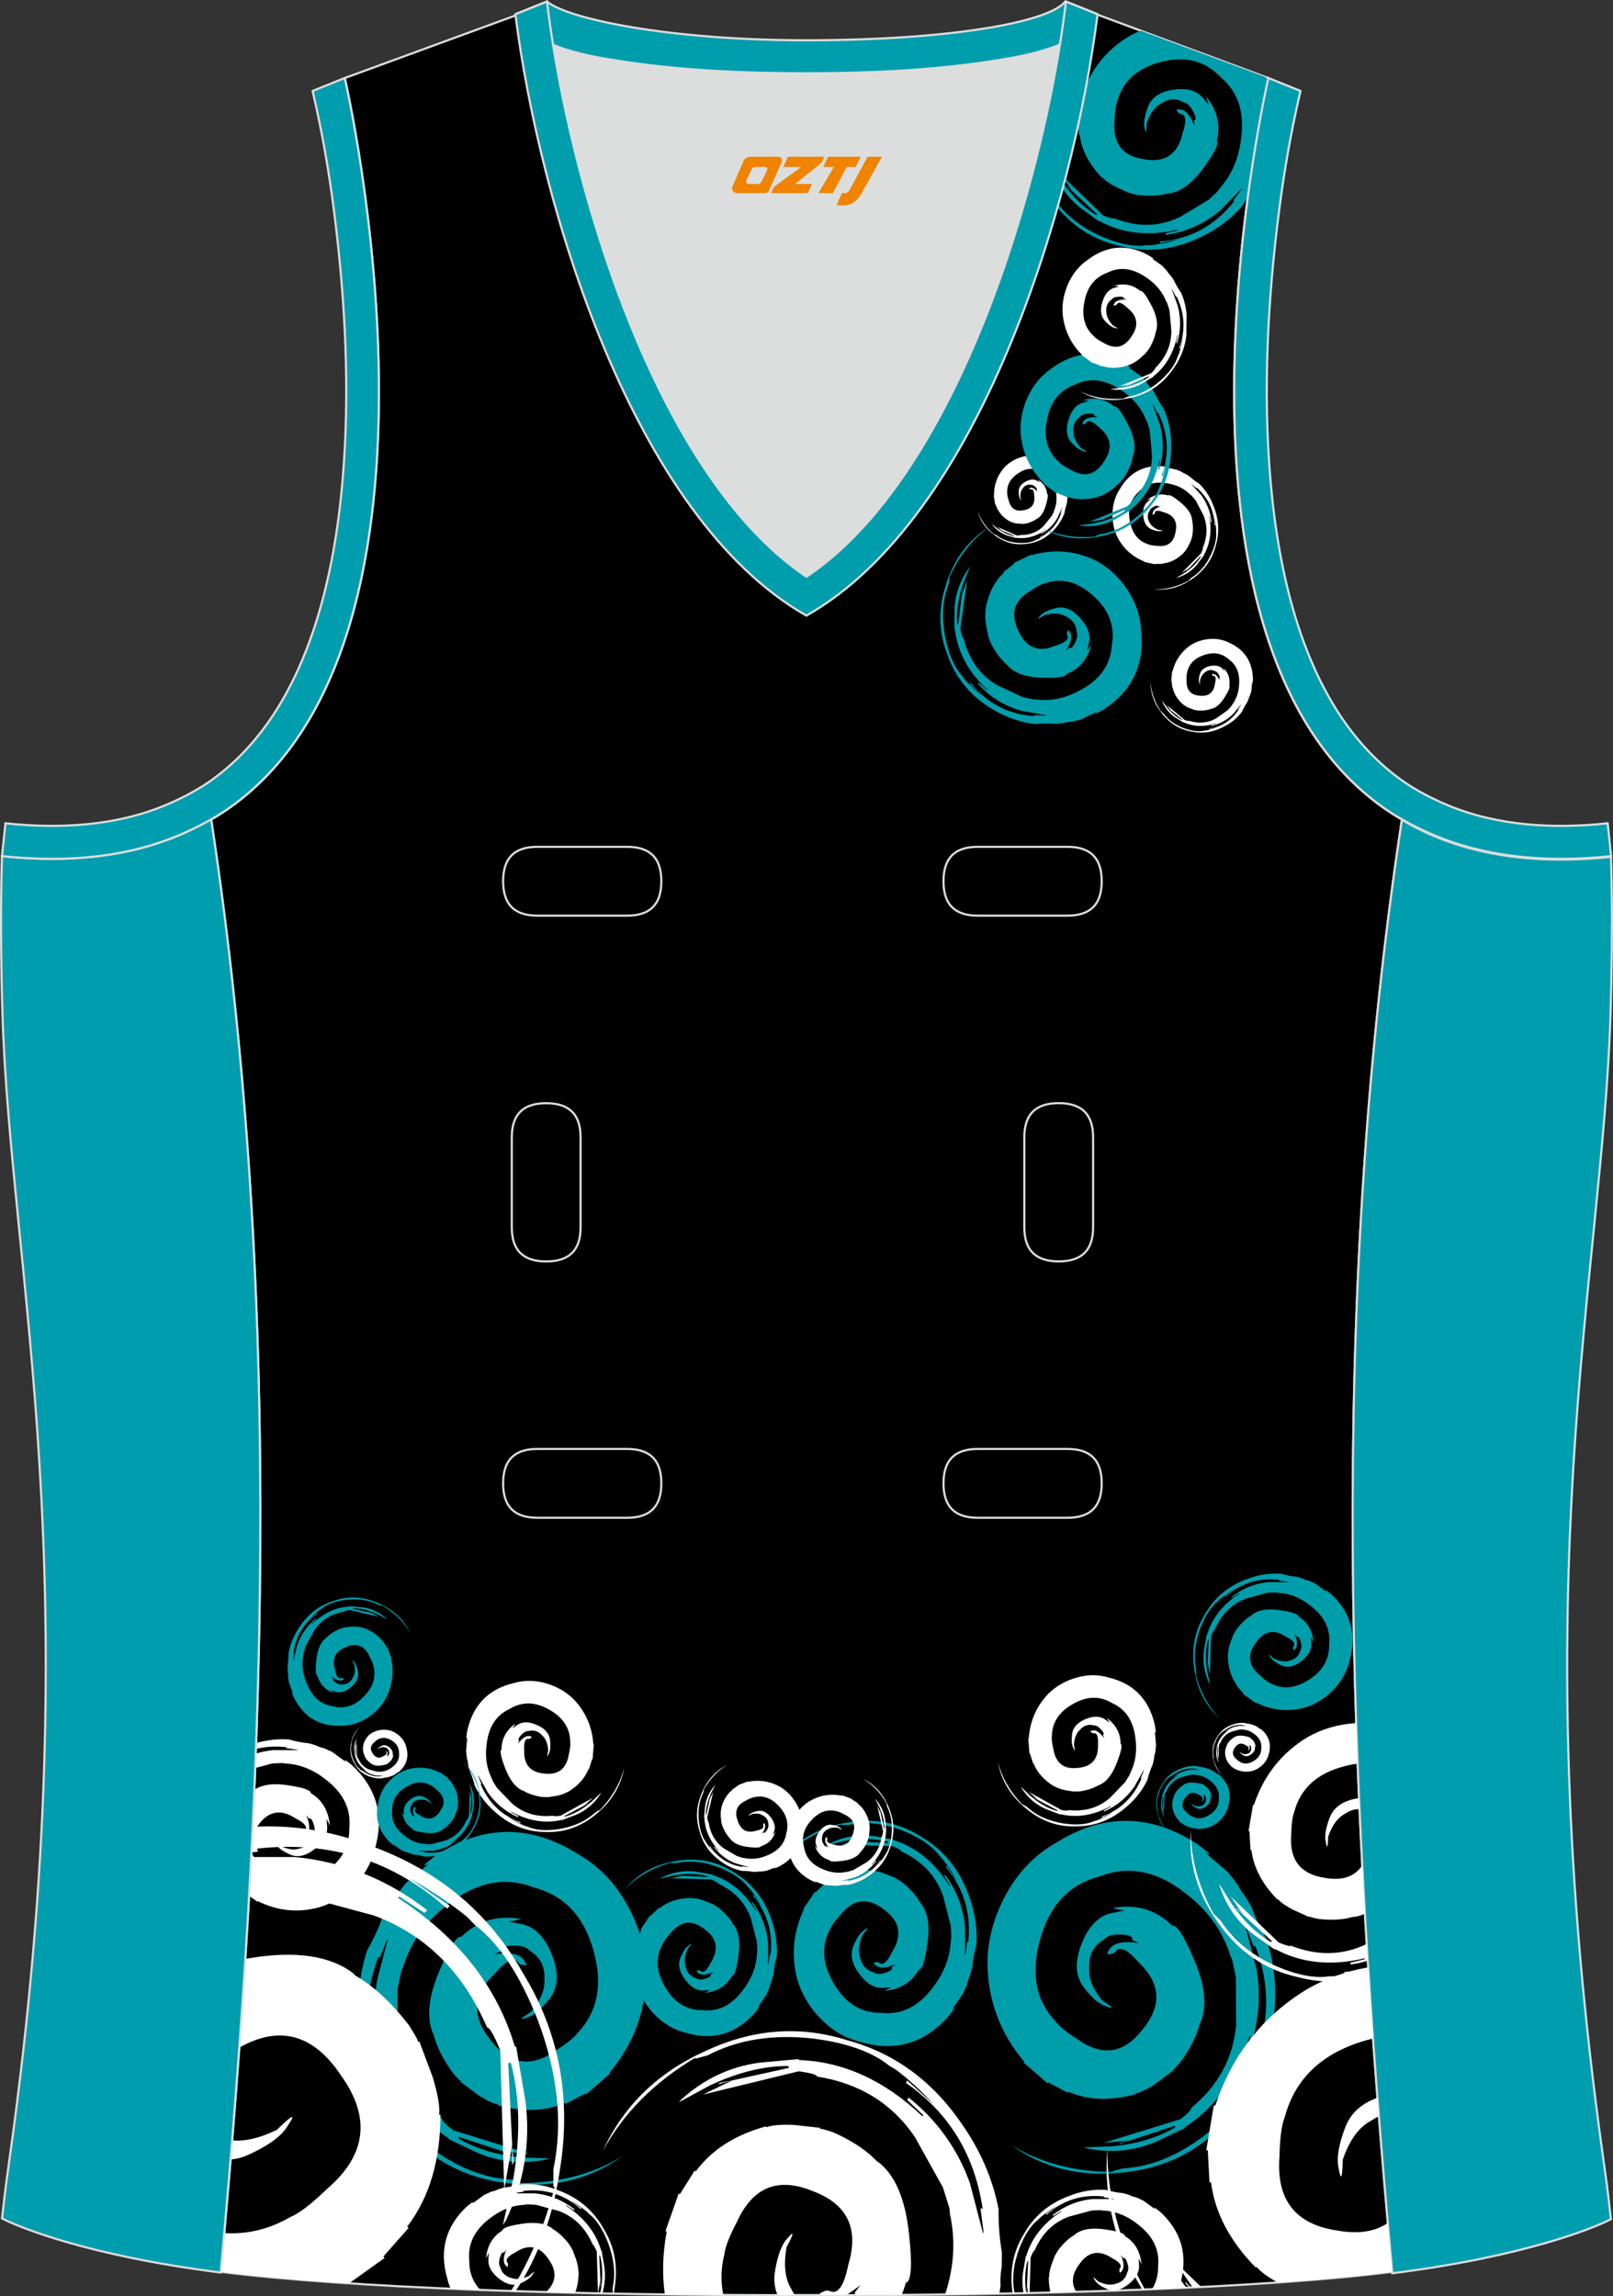 <?xml version="1.0" encoding="utf-8"?>
<!-- Generator: Adobe Illustrator 19.0.0, SVG Export Plug-In . SVG Version: 6.00 Build 0)  -->
<svg xmlns="http://www.w3.org/2000/svg" xmlns:xlink="http://www.w3.org/1999/xlink" version="1.1" id="图层_1" x="0px" y="0px" width="302.41px" height="430.42px" viewBox="0 0 302.41 430.42" enable-background="new 0 0 302.41 430.42" xml:space="preserve">
<rect x="0" y="0" width="302.41" height="430.42" fill="#333333" stroke="none"/>
<g id="XMLID_66_">
	
		<path id="XMLID_67_" stroke="#DCDDDD" stroke-width="0.4" stroke-linecap="round" stroke-linejoin="round" stroke-miterlimit="22.926" d="   M101.8,1.01L64.64,14.63c0,0,25.43,109.52-25.04,139.01c13.92,91.93,10.01,182.4,1.81,272.21c23.37,2.98,66.59,4.52,109.81,4.36   c43.22,0.17,86.44-1.37,109.81-4.36c-8.2-89.82-12.11-180.28,1.8-272.21c-50.47-29.49-25.04-139.01-25.04-139.01l-37-13.73   l-11.74,8.47l-40.26,2.38l-33.12-3.11L101.8,1.01z"/>
	<path fill="#DCDDDD" d="M151.21,108.12c26.92-18.11,42.35-67.47,47.53-99.78c-4.43,1.88-9.9,2.69-13.42,3.22   c-11.14,1.68-22.91,2.18-34.17,2.18c-11.26,0-23.03-0.5-34.17-2.18c-3.48-0.52-8.88-1.32-13.28-3.16   C108.88,40.71,124.31,90.02,151.21,108.12z"/>
	<path fill="#009DAF" stroke="#DCDDDD" stroke-width="0.4" stroke-miterlimit="22.926" d="M262.83,153.67   c9.87,5.89,22.68,8.69,39.2,6.95c0,0,0.46,11.69-0.09,29.57c-1.51,49.08-16.57,105.44-1.41,214.04c1.31,9.36,0.84,6.4,1.49,11.76   c-3,1.58-16.16,7.01-40.99,10.14C252.81,336.24,248.89,245.69,262.83,153.67z"/>
	<path fill="#009DAD" stroke="#DCDDDD" stroke-width="0.4" stroke-miterlimit="22.926" d="M205.5,2.55l-0.13,0.28   c-2.78,6.16-14.16,7.84-20.06,8.73c-11.14,1.68-22.91,2.18-34.17,2.18c-11.26,0-23.03-0.5-34.17-2.18   c-5.9-0.89-17.28-2.56-20.06-8.73l-0.1-0.23c1.13-0.45,1.64-0.66,5.74-2.31c3.85,3.24,22.89,7.26,48.59,7.26   c25.7,0,45.26-3.15,48.59-7.26l0.15,0.01C204.02,1.96,202.51,1.35,205.5,2.55z"/>
	<g>
		<path fill="#009DAB" d="M232.97,38.53c0.3-0.56,0.63-1.11,0.97-1.64c1.49-11.19,3.18-19.24,3.69-21.57    c-0.13-0.31-0.27-0.61-0.43-0.91l-23.33-8.65c-0.75,0.29-1.48,0.64-2.18,1.04c-4.26,2.55-7.21,6.24-8.84,11.07l-0.15,0l-0.74,4.27    l0.15,0l0.15,3.05h0.15c0.35,2.9,1.76,5.62,4.24,8.16l0.07-0.08c0.4,0.51,1.21,1.09,2.46,1.75l2.68,1.22V36.1    c0,0.1,0.5,0.26,1.49,0.46c2.23,0.25,4.11,0.15,5.65-0.31l0.3,0c2.23-0.36,4.41-2.04,6.54-5.04c1.98-2.75,2.75-4.35,2.3-4.81    c0.74-3,0.07-5.77-2.01-8.32l0.52,1.6l-0.97-1.15c-1.14-1.48-2.95-2.06-5.43-1.75c-2.58,0.31-4.24,1.35-4.98,3.13    c-0.6,1.53-0.84,2.75-0.74,3.67c0.25,1.58,0.4,1.48,0.45-0.31v-0.15c0.64-1.88,1.56-3.13,2.75-3.74c1.44-0.97,2.87-1.02,4.31-0.15    c0.6,0.1,1.17,0.69,1.71,1.75c0.49,1.02,0.52,1.55,0.07,1.6l0.15,1.07c-0.15-0.36-0.37-0.84-0.67-1.45    c-0.74-1.27-1.59-1.83-2.53-1.68l-0.22,0.08l0.45,0.61l0.3,0.15c1.04,0.05,1.19,1.22,0.45,3.51c-0.89,4.07-3.34,5.73-7.36,4.97    c-3.96-0.61-5.77-2.98-5.43-7.09c0.05-1.78,0.22-3.03,0.52-3.74c1.04-3.82,3.79-6.28,8.25-7.41c4.51-1.17,8.23-0.21,11.15,2.89    c3.22,2.7,4.49,6.54,3.8,11.52c-0.45,3.71-1.78,6.82-4.01,9.31l-0.37,0.54l-1.71,1.6l-5.35,3.21c-3.91,1.88-8.05,1.96-12.41,0.23    c-0.15,0.15-0.82-0.02-2.01-0.53l-7.81-7.55L201,35.8l-1.12-1.15l0.07,0.23L201,35.8l4.68,4.35l-0.15,0.15    c-2.33-1.37-4.46-3.46-6.4-6.25l-2.01-3.28l0.07,0.38c1.04,3.2,2.85,5.82,5.43,7.86l3.49,2.52l0.07-0.08    c4.26,2.34,9.15,2.87,14.65,1.6v0.15l-2.3,0.53v0.31c3.91-0.56,7.36-2.12,10.33-4.66l3.94-4.05l-0.15,0.31l-1.48,1.98h0.15    l0.07,0.08c-3.62,4.63-8.25,7.15-13.9,7.56l0,0.31l3.72-0.76c-1.83,0.56-3.59,0.94-5.28,1.15h-0.89c-2.33,0.36-5.21-0.2-8.63-1.68    c-4.06-1.83-7.09-4.32-9.07-7.47l-0.97-0.99l-0.07,0.08c-0.46-0.82-0.88-1.64-1.26-2.46l-0.12,0.46c0.58,1.12,1.26,2.21,2.04,3.29    c3.27,4.68,7.54,7.63,12.79,8.85c5.16,1.42,10.28,0.88,15.39-1.61C228.24,42.98,230.84,41.02,232.97,38.53z"/>
		<path fill="#FFFFFF" d="M199.56,96.22c0.09-0.58,0.23-1.15,0.43-1.72l0.09-0.58c0-0.32,0.03-0.58,0.08-0.76l0.01-0.8l-0.27-1.51    c0.09,0.25,0.13,0.29,0.13,0.11l-0.14-0.65c-0.84-2.75-2.65-4.34-5.41-4.76c-1.2-0.24-2.39-0.13-3.59,0.34    c-1.13,0.44-2.06,1.1-2.8,1.97c-1.18,1.46-1.76,3.15-1.73,5.07l-0.05,0.02l0.27,1.6l0.05-0.02l0.44,1.06l0.05-0.02    c0.49,0.98,1.33,1.75,2.52,2.32l0.02-0.04c0.2,0.13,0.56,0.22,1.08,0.29l1.1,0.07l-0.02-0.05c0.01,0.04,0.21,0.03,0.58-0.03    c0.82-0.21,1.47-0.49,1.95-0.86l0.1-0.04c0.74-0.42,1.3-1.3,1.67-2.64c0.35-1.23,0.42-1.9,0.21-2c-0.12-1.15-0.7-2.04-1.75-2.67    l0.38,0.5l-0.48-0.27c-0.59-0.37-1.3-0.34-2.13,0.1c-0.87,0.45-1.32,1.03-1.36,1.76c-0.02,0.62,0.05,1.08,0.2,1.39    c0.29,0.52,0.33,0.47,0.12-0.17l-0.02-0.05c-0.01-0.75,0.16-1.31,0.5-1.68c0.38-0.53,0.89-0.74,1.5-0.62    c0.22-0.04,0.5,0.09,0.82,0.39c0.3,0.29,0.38,0.48,0.23,0.56l0.19,0.36c-0.1-0.11-0.24-0.25-0.42-0.42    c-0.42-0.35-0.79-0.44-1.1-0.26l-0.07,0.06l0.23,0.16l0.13,0.01c0.37-0.12,0.57,0.27,0.6,1.18c0.2,1.55-0.46,2.46-1.97,2.72    c-1.47,0.31-2.41-0.28-2.8-1.78c-0.21-0.63-0.3-1.1-0.29-1.39c-0.11-1.48,0.54-2.71,1.98-3.7c1.44-1.01,2.87-1.16,4.29-0.45    c1.48,0.52,2.4,1.71,2.78,3.56c0.31,1.37,0.23,2.64-0.25,3.81l-0.06,0.24l-0.4,0.79l-1.48,1.84c-1.14,1.18-2.59,1.76-4.34,1.72    c-0.03,0.07-0.29,0.1-0.77,0.08l-3.7-1.63l1.08,0.78l-0.54-0.25l0.05,0.07l0.48,0.18l2.2,0.91l-0.03,0.07    c-0.99-0.17-2.01-0.63-3.04-1.36l-1.12-0.89l0.08,0.13c0.77,0.99,1.73,1.67,2.9,2.05l1.55,0.43l0.02-0.04    c1.79,0.26,3.58-0.2,5.36-1.37l0.02,0.05l-0.74,0.49l0.04,0.11c1.31-0.71,2.33-1.72,3.06-3.01l0.88-1.95l-0.01,0.13l-0.27,0.89    l0.05-0.02l0.04,0.02c-0.69,2.11-2.01,3.61-3.95,4.5l0.04,0.11l1.21-0.76c-0.58,0.44-1.15,0.81-1.72,1.1l-0.31,0.12    c-0.77,0.43-1.86,0.62-3.25,0.55c-1.66-0.11-3.04-0.58-4.13-1.43l-0.47-0.22l-0.02,0.04c-1.48-1.27-2.51-2.74-3.09-4.42    c0.52,1.98,1.69,3.57,3.49,4.79c1.74,1.22,3.61,1.69,5.62,1.43c2-0.18,3.73-1.05,5.22-2.6C198.45,98.42,199.12,97.38,199.56,96.22    z"/>
		<path fill="#009DAB" d="M194.12,135.73c1.3-0.14,2.6-0.15,3.92-0.04l1.29-0.14c0.7-0.19,1.26-0.27,1.68-0.26l1.71-0.44l3.07-1.5    c-0.48,0.35-0.53,0.46-0.15,0.35l1.3-0.7c5.39-3.52,7.72-8.51,7-14.98c-0.18-2.83-1.13-5.46-2.84-7.88    c-1.61-2.28-3.57-4-5.85-5.15c-3.81-1.8-7.76-2.11-11.85-0.91l-0.07-0.11l-3.26,1.56l0.07,0.11l-2,1.6l0.07,0.1    c-1.8,1.67-2.96,4.01-3.47,7.03l0.09,0.02c-0.15,0.53-0.15,1.4,0.01,2.61l0.48,2.51l0.1-0.07c-0.07,0.05,0.07,0.48,0.42,1.29    c0.92,1.72,1.91,3.02,2.98,3.89l0.15,0.21c1.33,1.42,3.54,2.16,6.62,2.21c2.83,0.07,4.3-0.16,4.39-0.71    c2.4-0.94,3.96-2.78,4.66-5.51l-0.83,1.16l0.3-1.25c0.45-1.54-0.05-3.12-1.47-4.74c-1.47-1.7-2.99-2.37-4.56-2.03    c-1.33,0.32-2.28,0.74-2.85,1.26c-0.95,0.95-0.81,1.01,0.43,0.17l0.1-0.07c1.59-0.46,2.89-0.41,3.89,0.14    c1.36,0.55,2.1,1.56,2.22,3.01c0.22,0.48,0.1,1.17-0.35,2.08c-0.45,0.85-0.8,1.13-1.05,0.84l-0.65,0.63    c0.17-0.28,0.39-0.68,0.66-1.19c0.5-1.15,0.47-2.03-0.1-2.63l-0.16-0.12l-0.2,0.62l0.04,0.29c0.48,0.77-0.25,1.45-2.16,2.04    c-3.2,1.36-5.52,0.41-6.98-2.84c-1.52-3.13-0.81-5.59,2.16-7.36c1.23-0.84,2.16-1.32,2.79-1.46c3.1-1.13,6.12-0.37,9.07,2.28    c3,2.65,4.17,5.79,3.49,9.4c-0.25,3.63-2.24,6.41-5.97,8.36c-2.74,1.5-5.5,2.07-8.29,1.69l-0.54,0l-1.93-0.44l-4.8-2.26    c-3.2-1.88-5.27-4.8-6.24-8.77c-0.18-0.03-0.38-0.6-0.62-1.7l1.31-9.28l-1.04,2.89l0.23-1.36l-0.12,0.17l-0.11,1.19l-0.66,5.48    l-0.17-0.03c-0.21-2.34,0.16-4.89,1.12-7.64l1.25-3.04l-0.22,0.24c-1.67,2.31-2.56,4.89-2.68,7.74l0,3.73l0.09,0.02    c0.5,4.19,2.52,7.95,6.08,11.26l-0.1,0.08l-1.49-1.39l-0.21,0.15c2.3,2.53,5.04,4.23,8.23,5.11l4.68,0.84l-0.28,0.04l-2.07-0.09    l0.07,0.11l-0.01,0.09c-4.91-0.32-8.89-2.4-11.94-6.24l-0.21,0.15l2.34,2.29c-1.28-1.04-2.4-2.11-3.37-3.21l-0.43-0.64    c-1.38-1.49-2.41-3.82-3.08-6.99c-0.75-3.8-0.54-7.19,0.63-10.15l0.2-1.18l-0.09-0.02c1.85-4.09,4.39-7.27,7.62-9.55    c-3.91,2.35-6.64,5.9-8.18,10.67c-1.57,4.63-1.49,9.13,0.25,13.48c1.56,4.39,4.44,7.79,8.63,10.23    C188.78,134.53,191.38,135.43,194.12,135.73z"/>
		<path fill="#FFFFFF" d="M232.84,133.41c0.27-0.59,0.58-1.15,0.95-1.69l0.26-0.59c0.1-0.35,0.2-0.61,0.31-0.78l0.25-0.84l0.15-1.69    c0.02,0.29,0.06,0.34,0.1,0.15l0.04-0.73c-0.09-3.17-1.54-5.41-4.34-6.71c-1.2-0.62-2.5-0.87-3.9-0.74    c-1.32,0.13-2.51,0.53-3.54,1.22c-1.68,1.19-2.78,2.8-3.3,4.84l-0.06,0l-0.18,1.78l0.06,0l0.15,1.25l0.06-0.01    c0.23,1.18,0.9,2.26,1.99,3.23l0.03-0.04c0.18,0.2,0.53,0.41,1.06,0.65l1.14,0.41l0-0.06c0,0.04,0.21,0.09,0.62,0.14    c0.93,0.03,1.7-0.07,2.32-0.31l0.12-0.01c0.91-0.22,1.75-0.98,2.54-2.28c0.73-1.19,1-1.88,0.8-2.05c0.21-1.26-0.15-2.38-1.08-3.36    l0.26,0.64l-0.43-0.44c-0.52-0.57-1.28-0.75-2.29-0.55c-1.05,0.21-1.7,0.69-1.95,1.45c-0.2,0.65-0.26,1.16-0.19,1.53    c0.15,0.64,0.21,0.6,0.17-0.14l-0.01-0.06c0.21-0.79,0.55-1.34,1.02-1.63c0.56-0.44,1.15-0.51,1.77-0.2    c0.25,0.02,0.5,0.25,0.76,0.67c0.24,0.4,0.26,0.62,0.08,0.66l0.09,0.43c-0.07-0.14-0.18-0.33-0.32-0.57    c-0.35-0.5-0.71-0.7-1.09-0.61l-0.09,0.04l0.2,0.24l0.13,0.05c0.43-0.01,0.53,0.46,0.29,1.43c-0.24,1.71-1.2,2.46-2.88,2.28    c-1.65-0.12-2.47-1.04-2.45-2.75c-0.03-0.74,0-1.25,0.1-1.56c0.31-1.6,1.37-2.71,3.17-3.31c1.82-0.63,3.38-0.35,4.68,0.83    c1.41,1.01,2.04,2.55,1.91,4.62c-0.07,1.54-0.53,2.86-1.37,3.96l-0.14,0.23l-0.65,0.71l-2.1,1.49c-1.55,0.9-3.26,1.07-5.1,0.49    c-0.06,0.07-0.34,0.02-0.84-0.15l-3.44-2.86l0.92,1.16l-0.49-0.44l0.04,0.09l0.46,0.34l2.06,1.64l-0.06,0.07    c-1-0.49-1.94-1.28-2.82-2.37l-0.93-1.29l0.04,0.15c0.52,1.29,1.35,2.31,2.48,3.06l1.51,0.92l0.03-0.03    c1.83,0.82,3.85,0.89,6.08,0.19l0.01,0.06l-0.93,0.29l0.01,0.13c1.59-0.36,2.96-1.11,4.11-2.25l1.5-1.79l-0.05,0.13l-0.54,0.86    l0.06-0.01l0.03,0.03c-1.35,2.02-3.18,3.21-5.49,3.56l0.01,0.12l1.51-0.43c-0.74,0.29-1.45,0.5-2.14,0.64l-0.37,0.03    c-0.95,0.22-2.15,0.09-3.6-0.41c-1.73-0.62-3.05-1.55-3.96-2.79l-0.43-0.38l-0.03,0.03c-1.2-1.8-1.87-3.68-1.99-5.63    c-0.02,2.26,0.75,4.3,2.3,6.14c1.49,1.82,3.33,2.9,5.53,3.23c2.16,0.42,4.26,0.03,6.29-1.15    C231.02,135.39,232.04,134.5,232.84,133.41z"/>
		<path fill="#FFFFFF" d="M224.82,90.67c-0.63-0.39-1.23-0.84-1.79-1.36l-0.63-0.39c-0.38-0.16-0.66-0.32-0.85-0.47l-0.92-0.4    l-1.9-0.4c0.34,0.01,0.4-0.02,0.18-0.1l-0.82-0.14c-3.62-0.3-6.34,1.14-8.18,4.33c-0.86,1.35-1.31,2.87-1.34,4.57    c-0.03,1.6,0.28,3.06,0.93,4.39c1.13,2.15,2.82,3.68,5.07,4.57l0,0.07l2,0.44l0-0.07l1.44-0.02l0-0.07    c1.37-0.12,2.68-0.78,3.92-1.97l-0.04-0.04c0.25-0.19,0.54-0.58,0.87-1.19l0.62-1.31l-0.07,0c0.05,0,0.13-0.24,0.24-0.73    c0.16-1.1,0.14-2.04-0.05-2.81l0-0.15c-0.13-1.11-0.89-2.22-2.27-3.33c-1.26-1.03-2.01-1.44-2.23-1.22    c-1.4-0.42-2.72-0.13-3.95,0.86l0.77-0.23l-0.56,0.46c-0.71,0.54-1.02,1.43-0.92,2.66c0.1,1.28,0.57,2.12,1.39,2.52    c0.71,0.32,1.28,0.46,1.71,0.43c0.75-0.1,0.7-0.17-0.14-0.23l-0.07,0c-0.88-0.35-1.45-0.83-1.72-1.43c-0.43-0.73-0.43-1.44,0-2.14    c0.06-0.29,0.34-0.57,0.85-0.82c0.49-0.23,0.74-0.23,0.76-0.01l0.51-0.06c-0.17,0.07-0.4,0.17-0.69,0.31    c-0.61,0.35-0.89,0.76-0.83,1.23l0.03,0.11l0.3-0.21l0.07-0.14c0.04-0.52,0.6-0.57,1.66-0.16c1.9,0.51,2.65,1.75,2.22,3.73    c-0.35,1.96-1.5,2.81-3.44,2.57c-0.84-0.05-1.42-0.16-1.75-0.32c-1.78-0.58-2.9-1.98-3.35-4.22c-0.48-2.26,0.04-4.08,1.55-5.48    c1.32-1.56,3.16-2.12,5.49-1.69c1.74,0.28,3.18,1,4.32,2.15l0.24,0.19l0.73,0.87l1.42,2.71c0.82,1.97,0.79,4.03-0.1,6.16    c0.07,0.08-0.02,0.4-0.28,0.99l-3.69,3.75l1.44-0.95l-0.56,0.53l0.11-0.03l0.45-0.5l2.13-2.25l0.07,0.08    c-0.69,1.13-1.7,2.16-3.05,3.07l-1.58,0.94l0.18-0.03c1.53-0.46,2.79-1.32,3.79-2.56l1.25-1.69l-0.04-0.04    c1.17-2.08,1.51-4.49,1-7.24l0.07,0l0.21,1.15l0.15,0c-0.2-1.95-0.88-3.68-2.02-5.2l-1.84-2.02l0.14,0.08l0.91,0.77l0-0.07    l0.04-0.04c2.12,1.87,3.23,4.21,3.33,7.02l0.15,0l-0.3-1.86c0.23,0.92,0.38,1.8,0.45,2.64l-0.01,0.44    c0.13,1.16-0.18,2.58-0.94,4.25c-0.93,1.99-2.16,3.44-3.68,4.38l-0.48,0.46l0.03,0.04c-2.2,1.2-4.42,1.75-6.65,1.65    c2.56,0.31,4.98-0.34,7.27-1.96c2.26-1.54,3.72-3.61,4.38-6.19c0.76-2.53,0.59-5.09-0.5-7.66    C226.84,93.1,225.97,91.77,224.82,90.67z"/>
		<path fill="#009DAB" d="M218.2,76.64c-0.65-0.92-1.22-1.9-1.7-2.95l-0.66-0.92c-0.43-0.45-0.73-0.84-0.9-1.17l-1.04-1.11    l-2.39-1.69c0.46,0.22,0.56,0.21,0.31-0.03l-1.06-0.69c-4.81-2.58-9.4-2.22-13.74,1.08c-1.95,1.35-3.43,3.18-4.45,5.5    c-0.95,2.19-1.35,4.4-1.21,6.62c0.33,3.65,1.79,6.77,4.39,9.35l-0.04,0.1l2.51,1.81l0.04-0.1l2,0.83l0.04-0.1    c1.96,0.65,4.14,0.53,6.52-0.36l-0.03-0.07c0.45-0.11,1.07-0.49,1.87-1.12l1.6-1.43l-0.1-0.05c0.07,0.03,0.31-0.25,0.75-0.86    c0.84-1.43,1.35-2.73,1.53-3.91l0.09-0.2c0.45-1.61,0.04-3.6-1.23-5.95c-1.15-2.18-1.95-3.18-2.38-3.02    c-1.7-1.42-3.68-1.81-5.94-1.18l1.19,0.14l-1.03,0.3c-1.29,0.32-2.22,1.36-2.78,3.13c-0.59,1.83-0.43,3.27,0.49,4.32    c0.8,0.87,1.5,1.41,2.12,1.62c1.08,0.31,1.07,0.18-0.06-0.39l-0.1-0.04c-1.01-1.01-1.52-2.01-1.55-3    c-0.18-1.26,0.23-2.25,1.22-2.95c0.25-0.37,0.8-0.58,1.65-0.62c0.8-0.02,1.15,0.12,1.05,0.44l0.73,0.23    c-0.27-0.01-0.65-0.01-1.13,0.01c-1.04,0.11-1.66,0.51-1.85,1.19l-0.02,0.17l0.53-0.11l0.19-0.15c0.35-0.68,1.15-0.43,2.38,0.77    c2.34,1.85,2.65,4,0.93,6.48c-1.6,2.49-3.67,2.99-6.2,1.5c-1.13-0.58-1.87-1.07-2.23-1.49c-2.13-1.87-2.87-4.48-2.23-7.83    c0.63-3.4,2.38-5.61,5.26-6.64c2.71-1.35,5.56-1.03,8.54,0.96c2.24,1.44,3.82,3.28,4.74,5.55l0.23,0.41l0.5,1.64l0.42,4.59    c0.01,3.22-1.2,6.03-3.64,8.45c0.05,0.14-0.27,0.54-0.96,1.19l-7.22,2.96l2.52-0.45l-1.07,0.4l0.17,0.02l0.9-0.42l4.22-1.83    l0.05,0.15c-1.59,1.15-3.58,1.95-5.96,2.41l-2.72,0.35l0.27,0.07c2.37,0.28,4.6-0.14,6.69-1.27l2.68-1.59l-0.02-0.07    c2.8-2.16,4.63-5.3,5.5-9.4l0.1,0.04l-0.36,1.72l0.2,0.1c0.84-2.82,0.89-5.61,0.17-8.4l-1.39-3.89l0.15,0.19l0.82,1.61l0.04-0.1    l0.07-0.03c1.86,3.86,2.06,7.75,0.59,11.69l0.2,0.09l0.65-2.74c-0.2,1.41-0.49,2.71-0.88,3.91l-0.27,0.6    c-0.48,1.68-1.72,3.45-3.71,5.31c-2.41,2.18-4.93,3.46-7.56,3.84l-0.93,0.35l0.02,0.07c-3.72,0.34-7.08-0.23-10.1-1.7    c3.35,1.96,7.06,2.51,11.14,1.65c3.99-0.78,7.19-2.76,9.57-5.93c2.48-3.04,3.71-6.67,3.67-10.88    C219.61,81.19,219.15,78.83,218.2,76.64z"/>
		<path fill="#FFFFFF" d="M221.45,54.9c-0.54-0.76-1.01-1.58-1.41-2.44l-0.54-0.76c-0.36-0.37-0.6-0.69-0.75-0.96l-0.86-0.92    l-1.98-1.4c0.38,0.18,0.47,0.17,0.26-0.03l-0.88-0.56c-3.99-2.14-7.78-1.84-11.38,0.89c-1.62,1.11-2.84,2.64-3.69,4.56    c-0.78,1.81-1.12,3.64-1,5.48c0.27,3.02,1.48,5.61,3.63,7.74l-0.04,0.08l2.08,1.5l0.04-0.08l1.66,0.69l0.04-0.08    c1.62,0.54,3.43,0.44,5.4-0.3l-0.02-0.06c0.37-0.09,0.89-0.4,1.55-0.93l1.33-1.19l-0.08-0.04c0.05,0.03,0.26-0.21,0.62-0.71    c0.7-1.18,1.12-2.26,1.27-3.24l0.08-0.17c0.38-1.34,0.04-2.98-1.02-4.93c-0.96-1.8-1.61-2.64-1.97-2.5    c-1.4-1.17-3.04-1.5-4.92-0.98l0.98,0.12l-0.85,0.25c-1.07,0.26-1.84,1.13-2.3,2.59c-0.49,1.52-0.35,2.71,0.4,3.57    c0.66,0.72,1.24,1.17,1.75,1.34c0.9,0.26,0.88,0.15-0.05-0.33l-0.08-0.04c-0.83-0.84-1.26-1.66-1.29-2.49    c-0.15-1.05,0.19-1.86,1.01-2.45c0.21-0.31,0.66-0.48,1.36-0.51c0.67-0.02,0.96,0.1,0.87,0.36l0.6,0.19    c-0.23-0.01-0.54,0-0.94,0.01c-0.86,0.1-1.37,0.42-1.53,0.99l-0.02,0.14l0.44-0.1l0.16-0.13c0.29-0.57,0.95-0.35,1.98,0.64    c1.94,1.53,2.19,3.32,0.77,5.37c-1.33,2.06-3.04,2.48-5.14,1.24c-0.93-0.48-1.55-0.89-1.85-1.24c-1.76-1.55-2.38-3.71-1.84-6.48    c0.52-2.82,1.97-4.65,4.35-5.5c2.24-1.12,4.6-0.85,7.07,0.79c1.85,1.19,3.16,2.72,3.93,4.6l0.19,0.34l0.42,1.36l0.35,3.8    c0.01,2.67-1,5-3.02,7c0.04,0.12-0.22,0.45-0.79,0.99l-5.98,2.45l2.08-0.37l-0.89,0.33l0.14,0.02l0.75-0.35l3.49-1.52l0.04,0.12    c-1.32,0.96-2.96,1.62-4.94,1.99l-2.25,0.29l0.22,0.06c1.96,0.23,3.81-0.12,5.54-1.05l2.22-1.31l-0.02-0.06    c2.32-1.79,3.84-4.39,4.55-7.78l0.08,0.04l-0.3,1.43l0.16,0.08c0.69-2.33,0.74-4.65,0.14-6.95l-1.15-3.22l0.13,0.16l0.68,1.33    l0.04-0.08l0.06-0.02c1.54,3.19,1.71,6.42,0.49,9.68l0.16,0.07l0.53-2.27c-0.17,1.17-0.41,2.25-0.73,3.24l-0.23,0.5    c-0.4,1.39-1.42,2.86-3.07,4.39c-2,1.81-4.08,2.87-6.26,3.18l-0.77,0.29l0.02,0.06c-3.08,0.28-5.87-0.19-8.37-1.41    c2.77,1.62,5.85,2.08,9.22,1.36c3.31-0.65,5.95-2.28,7.93-4.91c1.61-1.98,2.58-4.25,2.91-6.82c0-1.27,0.02-2.55,0.05-3.83    C222.38,57.64,222.03,56.24,221.45,54.9z"/>
		<path fill="#009DAB" d="M183.06,364.53c-0.38,1.38-0.64,2.79-0.77,4.23l-0.38,1.38c-0.32,0.72-0.51,1.31-0.57,1.77l-0.77,1.77    l-2.11,3.05c0.45-0.46,0.57-0.49,0.38-0.1l-0.96,1.28c-4.6,5.18-10.15,6.78-16.66,4.82c-2.87-0.72-5.39-2.23-7.56-4.52    c-2.04-2.16-3.45-4.59-4.21-7.27c-1.15-4.46-0.73-8.78,1.24-12.98l-0.1-0.1l2.2-3.24l0.1,0.1l2.01-1.87l0.09,0.1    c2.04-1.64,4.66-2.46,7.85-2.46v0.1c0.57-0.07,1.47,0.1,2.68,0.49l2.49,0.98l-0.1,0.1c0.06-0.07,0.48,0.16,1.25,0.69    c1.6,1.31,2.74,2.62,3.45,3.93l0.19,0.2c1.21,1.7,1.56,4.23,1.05,7.57c-0.45,3.08-0.96,4.62-1.53,4.62    c-1.4,2.43-3.57,3.77-6.51,4.03l1.34-0.69l-1.34,0.1c-1.66,0.2-3.19-0.62-4.6-2.46c-1.47-1.9-1.88-3.67-1.24-5.31    c0.57-1.38,1.18-2.33,1.82-2.85c1.15-0.85,1.18-0.69,0.1,0.49l-0.1,0.1c-0.77,1.64-0.96,3.05-0.57,4.23    c0.32,1.57,1.21,2.56,2.68,2.95c0.45,0.33,1.18,0.33,2.2,0c0.96-0.33,1.31-0.66,1.05-0.98l0.77-0.59    c-0.32,0.13-0.77,0.3-1.34,0.49c-1.28,0.33-2.17,0.13-2.68-0.59l-0.1-0.2l0.67-0.1l0.29,0.1c0.7,0.65,1.53,0,2.49-1.97    c1.98-3.21,1.44-5.9-1.63-8.06c-2.94-2.23-5.58-1.9-7.95,0.98c-1.08,1.18-1.75,2.1-2.01,2.75c-1.72,3.14-1.5,6.55,0.67,10.23    c2.17,3.73,5.17,5.57,9,5.5c3.77,0.39,6.99-1.25,9.67-4.91c2.04-2.69,3.13-5.57,3.26-8.65l0.1-0.59l-0.1-2.16l-1.44-5.61    c-1.34-3.8-3.96-6.58-7.85-8.36c0-0.2-0.54-0.52-1.63-0.98l-9.77-0.29l3.16-0.59h-1.44l0.19-0.1l1.24,0.1l5.75,0.29v-0.2    c-2.36-0.66-5.04-0.72-8.04-0.2l-3.35,0.79l0.29-0.2c2.68-1.38,5.49-1.87,8.43-1.48l3.83,0.69v0.1c4.21,1.31,7.69,4.19,10.44,8.65    l0.1-0.1l-1.15-1.87l0.19-0.2c2.17,2.95,3.41,6.23,3.73,9.83v5.21l0.1-0.3l0.29-2.26l0.1,0.1h0.1c0.57-5.38-0.83-10.06-4.21-14.06    l0.19-0.2l1.91,2.95c-0.83-1.57-1.72-2.98-2.68-4.23l-0.58-0.59c-1.27-1.77-3.48-3.31-6.6-4.62c-3.77-1.51-7.28-1.9-10.53-1.18    h-1.25v-0.1c-4.53,1.25-8.27,3.41-11.2,6.49c3.13-3.8,7.28-6.09,12.45-6.88c5.04-0.85,9.64,0.07,13.79,2.75    c4.21,2.49,7.18,6.23,8.91,11.21C182.81,358.54,183.25,361.52,183.06,364.53z"/>
		<path fill="#009DAB" d="M145.63,366.78c-0.3,1.08-0.5,2.18-0.6,3.31l-0.3,1.08c-0.25,0.57-0.4,1.03-0.45,1.39l-0.6,1.39    l-1.65,2.39c0.35-0.36,0.45-0.39,0.3-0.08l-0.75,1c-3.6,4.06-7.96,5.32-13.06,3.77c-2.25-0.56-4.23-1.75-5.93-3.54    c-1.6-1.7-2.7-3.6-3.3-5.7c-0.9-3.49-0.57-6.88,0.98-10.17l-0.08-0.08l1.73-2.54l0.07,0.08l1.58-1.46l0.07,0.08    c1.6-1.28,3.65-1.93,6.15-1.93v0.08c0.45-0.05,1.15,0.08,2.1,0.39l1.95,0.77l-0.07,0.08c0.05-0.05,0.38,0.13,0.98,0.54    c1.25,1.03,2.15,2.05,2.7,3.08l0.15,0.15c0.95,1.33,1.23,3.31,0.83,5.93c-0.35,2.41-0.75,3.62-1.2,3.62    c-1.1,1.9-2.8,2.95-5.1,3.16l1.05-0.54l-1.05,0.08c-1.3,0.16-2.5-0.49-3.6-1.93c-1.15-1.49-1.48-2.88-0.98-4.16    c0.45-1.08,0.93-1.82,1.43-2.24c0.9-0.67,0.93-0.54,0.07,0.39l-0.07,0.08c-0.6,1.28-0.75,2.39-0.45,3.31    c0.25,1.23,0.95,2,2.1,2.31c0.35,0.26,0.93,0.26,1.73,0c0.75-0.26,1.02-0.51,0.83-0.77l0.6-0.46c-0.25,0.1-0.6,0.23-1.05,0.39    c-1,0.26-1.7,0.11-2.1-0.46l-0.07-0.15l0.52-0.08l0.23,0.08c0.55,0.51,1.2,0,1.95-1.54c1.55-2.52,1.13-4.62-1.27-6.32    c-2.3-1.74-4.38-1.49-6.23,0.77c-0.85,0.93-1.38,1.64-1.57,2.16c-1.35,2.46-1.18,5.14,0.53,8.01c1.7,2.93,4.05,4.36,7.05,4.31    c2.95,0.31,5.48-0.98,7.58-3.85c1.6-2.11,2.45-4.36,2.55-6.78l0.07-0.46l-0.07-1.7l-1.13-4.39c-1.05-2.98-3.1-5.16-6.15-6.55    c0-0.15-0.43-0.41-1.28-0.77l-7.65-0.23l2.48-0.46h-1.13l0.15-0.08l0.98,0.08l4.5,0.23v-0.15c-1.85-0.52-3.95-0.57-6.31-0.16    l-2.63,0.62l0.22-0.15c2.1-1.08,4.3-1.46,6.61-1.16l3,0.54v0.08c3.3,1.03,6.03,3.29,8.18,6.78l0.08-0.08l-0.9-1.46l0.15-0.16    c1.7,2.31,2.68,4.88,2.93,7.7v4.08l0.08-0.23l0.23-1.77l0.08,0.08h0.07c0.45-4.21-0.65-7.89-3.3-11.02l0.15-0.15l1.5,2.31    c-0.65-1.23-1.35-2.34-2.1-3.31l-0.45-0.46c-1-1.39-2.73-2.59-5.18-3.62c-2.95-1.18-5.7-1.49-8.25-0.93h-0.98v-0.08    c-3.55,0.98-6.48,2.67-8.78,5.08c2.45-2.98,5.7-4.77,9.76-5.39c3.95-0.67,7.56,0.05,10.81,2.16c3.3,1.95,5.63,4.88,6.98,8.78    C145.43,362.08,145.78,364.41,145.63,366.78z"/>
		<path fill="#009DAB" d="M68.85,365.55c1.1-1.89,2.03-3.87,2.77-5.96l1.1-1.88c0.75-0.94,1.26-1.73,1.54-2.39l1.82-2.31l4.3-3.66    c-0.84,0.5-1.04,0.49-0.61-0.01l1.91-1.5c8.82-5.8,17.68-5.92,26.57-0.35c3.98,2.24,7.14,5.51,9.47,9.79    c2.19,4.04,3.34,8.21,3.43,12.51c-0.02,7.08-2.31,13.32-6.87,18.73l0.1,0.19l-4.52,3.91l-0.11-0.19l-3.71,1.95l-0.1-0.19    c-3.66,1.6-7.86,1.74-12.6,0.44l0.04-0.15c-0.88-0.13-2.14-0.74-3.79-1.82l-3.31-2.47l0.18-0.11c-0.12,0.07-0.65-0.44-1.58-1.53    c-1.86-2.6-3.06-5.01-3.59-7.24l-0.21-0.37c-1.14-3.02-0.69-6.91,1.37-11.65c1.85-4.39,3.21-6.46,4.06-6.23    c3.02-3.02,6.76-4.13,11.21-3.32l-2.25,0.48l2.03,0.4c2.54,0.38,4.49,2.22,5.86,5.52c1.44,3.42,1.37,6.21-0.21,8.38    c-1.39,1.81-2.65,2.97-3.8,3.48c-2.03,0.8-2.02,0.54,0.05-0.77l0.18-0.11c1.77-2.12,2.6-4.13,2.49-6.04    c0.14-2.46-0.81-4.29-2.83-5.47c-0.54-0.67-1.63-0.97-3.27-0.9c-1.55,0.1-2.19,0.44-1.94,1.03l-1.36,0.56    c0.52-0.07,1.25-0.13,2.18-0.18c2.02,0.03,3.27,0.69,3.75,1.97l0.07,0.33l-1.03-0.13l-0.39-0.26c-0.79-1.26-2.27-0.63-4.45,1.9    c-4.18,3.95-4.41,8.16-0.71,12.62c3.49,4.5,7.55,5.09,12.17,1.78c2.06-1.31,3.41-2.39,4.04-3.26c3.77-3.96,4.76-9.11,2.96-15.44    c-1.77-6.42-5.51-10.37-11.21-11.83c-5.43-2.12-10.85-1-16.25,3.34c-4.07,3.15-6.79,6.98-8.18,11.5l-0.37,0.83l-0.69,3.25    l-0.04,8.9c0.52,6.18,3.32,11.38,8.41,15.59c-0.08,0.29,0.6,1,2.03,2.12l14.37,4.42l-4.91-0.42l2.13,0.59l-0.32,0.07l-1.81-0.66    l-8.41-2.78l-0.08,0.29c3.25,1.94,7.2,3.13,11.85,3.57l5.28,0.2l-0.5,0.17c-4.51,0.95-8.86,0.53-13.07-1.25l-5.41-2.58l0.04-0.14    c-5.74-3.66-9.78-9.36-12.13-17.09l-0.18,0.11l0.98,3.24l-0.36,0.21c-2.08-5.26-2.65-10.63-1.73-16.1l2.02-7.73l-0.26,0.4    l-1.3,3.23l-0.1-0.19l-0.14-0.04c-2.93,7.74-2.66,15.26,0.81,22.57l-0.36,0.21l-1.7-5.15c0.62,2.67,1.4,5.13,2.34,7.36l0.62,1.11    c1.21,3.14,3.88,6.33,8.01,9.55c5,3.77,10.06,5.79,15.16,6.05l1.85,0.51l-0.04,0.15c7.21,0,13.58-1.68,19.13-5.05    c-6.11,4.36-13.15,6.07-21.12,5.13c-7.81-0.8-14.27-4.03-19.38-9.71c-5.29-5.41-8.24-12.16-8.87-20.25    C66.91,374.55,67.4,369.95,68.85,365.55z"/>
		<path fill="#009DAB" d="M237.44,363.47c-1.1-1.89-2.02-3.87-2.77-5.96l-1.1-1.88c-0.75-0.94-1.26-1.74-1.54-2.39l-1.82-2.31    l-4.3-3.66c0.84,0.5,1.04,0.49,0.6-0.01l-1.91-1.5c-8.82-5.8-17.68-5.92-26.57-0.35c-3.98,2.24-7.14,5.51-9.47,9.79    c-2.19,4.04-3.34,8.21-3.43,12.51c0.02,7.08,2.31,13.32,6.87,18.73l-0.1,0.19l4.52,3.91l0.1-0.19l3.71,1.95l0.1-0.19    c3.66,1.6,7.86,1.74,12.6,0.44l-0.04-0.15c0.88-0.13,2.14-0.74,3.79-1.82l3.31-2.47l-0.18-0.11c0.12,0.07,0.65-0.44,1.58-1.53    c1.86-2.6,3.06-5.01,3.59-7.24l0.21-0.37c1.14-3.02,0.69-6.91-1.37-11.65c-1.85-4.39-3.21-6.46-4.06-6.23    c-3.02-3.02-6.76-4.13-11.21-3.32l2.25,0.48l-2.02,0.4c-2.54,0.38-4.49,2.22-5.87,5.52c-1.44,3.42-1.37,6.21,0.21,8.38    c1.38,1.81,2.65,2.97,3.8,3.48c2.03,0.8,2.02,0.54-0.05-0.77l-0.18-0.11c-1.77-2.12-2.6-4.13-2.49-6.04    c-0.13-2.46,0.81-4.29,2.83-5.47c0.54-0.67,1.63-0.97,3.27-0.9c1.55,0.1,2.2,0.44,1.94,1.03l1.36,0.56    c-0.52-0.07-1.25-0.13-2.18-0.18c-2.02,0.03-3.27,0.69-3.75,1.97l-0.07,0.33l1.03-0.13l0.39-0.26c0.79-1.26,2.27-0.63,4.45,1.9    c4.18,3.95,4.41,8.16,0.71,12.62c-3.49,4.5-7.55,5.09-12.17,1.78c-2.06-1.31-3.41-2.39-4.04-3.26c-3.77-3.96-4.76-9.11-2.96-15.44    c1.77-6.42,5.51-10.37,11.21-11.83c5.43-2.12,10.85-1,16.25,3.34c4.07,3.15,6.79,6.98,8.18,11.5l0.37,0.83l0.69,3.25l0.04,8.9    c-0.52,6.18-3.32,11.38-8.41,15.59c0.08,0.29-0.6,1-2.03,2.12l-14.37,4.42l4.91-0.42l-2.13,0.59l0.32,0.07l1.81-0.66l8.41-2.78    l0.08,0.29c-3.25,1.94-7.2,3.13-11.85,3.57l-5.27,0.2l0.5,0.17c4.51,0.95,8.86,0.53,13.07-1.25l5.41-2.58l-0.04-0.14    c5.74-3.66,9.78-9.36,12.13-17.09l0.18,0.11l-0.98,3.24l0.36,0.21c2.08-5.26,2.66-10.63,1.73-16.1l-2.02-7.73l0.26,0.4l1.3,3.23    l0.1-0.19l0.15-0.04c2.93,7.74,2.66,15.26-0.81,22.57l0.36,0.21l1.7-5.15c-0.62,2.67-1.4,5.13-2.34,7.36l-0.62,1.11    c-1.21,3.14-3.88,6.33-8.01,9.55c-5,3.77-10.06,5.79-15.16,6.05l-1.85,0.51l0.04,0.15c-7.21,0-13.58-1.68-19.13-5.05    c6.11,4.36,13.15,6.07,21.12,5.13c7.81-0.8,14.27-4.03,19.38-9.71c5.29-5.41,8.24-12.16,8.87-20.25    C239.38,372.47,238.89,367.87,237.44,363.47z"/>
		<path fill="#FFFFFF" d="M187.22,414.13c-0.04,2.7,0.16,5.41,0.62,8.1l-0.04,2.7c-0.24,1.48-0.31,2.65-0.21,3.52l-0.23,1.49    c-3.36,0.06-6.75,0.11-10.17,0.16c1.68-5.09,1.99-10.09,0.92-15.01l-0.1-1.12l-1.21-3.9l-5.29-9.51    c-4.26-6.26-10.36-10.04-18.32-11.31c-0.09-0.36-1.24-0.68-3.44-0.98l-17.97,4.37l5.49-2.66l-2.62,0.72l0.3-0.28l2.32-0.44    l10.63-2.35l-0.09-0.36c-4.63-0.01-9.55,1.21-14.78,3.68l-5.74,3.12l0.43-0.5c4.24-3.86,9.13-6.17,14.68-6.92l7.32-0.67l0.05,0.18    c8.31,0.28,16.04,3.8,23.18,10.55l0.13-0.23l-2.99-2.83l0.26-0.46c5.37,4.29,9.2,9.65,11.5,16.07l2.48,9.51l0.04-0.59l-0.55-4.27    l0.22,0.13l0.18-0.05c-1.51-10.1-6.31-17.95-14.39-23.55l0.26-0.45l4.9,4.42c-2.27-2.45-4.57-4.58-6.91-6.37l-1.33-0.79    c-3.17-2.59-7.93-4.3-14.26-5.11c-7.59-0.86-14.19,0.19-19.79,3.13l-2.27,0.63l-0.05-0.18c-7.68,4.55-13.47,10.37-17.36,17.47    c3.9-8.51,10.38-14.78,19.45-18.81c8.8-4.09,17.63-4.72,26.48-1.9c8.88,2.43,16.08,7.76,21.6,15.99    C183.9,403.31,186.13,408.53,187.22,414.13L187.22,414.13z M124.64,430.1c3.63,0.05,7.29,0.08,10.97,0.1    c-0.52-2.49-0.45-5.05,0.21-7.7c0.15-1.32,0.94-3.34,2.36-6.04c2.94-6.45,7.62-8.38,14.04-5.79c6.63,2.41,8.9,7.04,6.81,13.9    c-0.81,4.07-2.01,5.68-3.61,4.84l-0.57-0.04l-1.18,0.52l0.27,0.31l0.01,0.01c1.55,0,3.1,0,4.64,0c0.17-0.09,0.35-0.18,0.52-0.28    c0.96-0.65,1.7-1.17,2.21-1.57l-1.12,1.46c0.15,0.11,0.23,0.24,0.26,0.39c2.87-0.01,5.74-0.02,8.59-0.04    c0.3-0.71,0.56-1.45,0.77-2.23c1.05-0.29,1.25-3.36,0.6-9.2c-0.66-6.36-2.5-10.79-5.53-13.29l-0.44-0.27    c-1.91-2.04-4.63-3.86-8.17-5.45c-1.65-0.57-2.52-0.78-2.6-0.63l0.13-0.23l-5.01-0.55c-2.4-0.11-4.11,0.04-5.13,0.45l-0.05-0.18    c-5.83,1.6-10.21,4.41-13.16,8.43l-0.22-0.13l-2.78,4.42l-0.22-0.13l-2.47,7.03l0.22,0.13    C124.24,422.39,124.12,426.3,124.64,430.1L124.64,430.1z M145.77,430.22c1.07,0,2.15,0,3.23-0.01c-0.2-0.31-0.39-0.64-0.56-0.99    c-1.26-1.96-1.58-4.63-0.97-8.01l0.13-0.23c1.42-2.7,1.28-2.98-0.41-0.85c-0.91,1.28-1.57,3.32-1.96,6.12    C145.07,427.63,145.25,428.95,145.77,430.22z"/>
		<path fill="#FFFFFF" d="M215.11,333.67c0.24-0.99,0.57-1.95,0.99-2.89l0.24-0.99c0.05-0.56,0.14-0.99,0.26-1.3l0.14-1.37    l-0.24-2.65c0.12,0.45,0.18,0.51,0.2,0.2l-0.15-1.14c-1.04-4.87-3.9-7.89-8.6-9.05c-2.02-0.61-4.1-0.6-6.23,0.02    c-2.01,0.59-3.71,1.57-5.12,2.94c-2.25,2.33-3.5,5.14-3.73,8.45l-0.09,0.02l0.23,2.8l0.09-0.02l0.59,1.89l0.09-0.02    c0.69,1.75,2.02,3.22,3.99,4.38l0.04-0.06c0.33,0.25,0.94,0.48,1.82,0.68l1.88,0.3l-0.02-0.1c0.02,0.06,0.35,0.08,1,0.03    c1.44-0.23,2.6-0.61,3.49-1.16l0.19-0.05c1.34-0.61,2.43-2.03,3.27-4.28c0.79-2.06,1.01-3.2,0.66-3.41    c-0.02-2.01-0.9-3.63-2.62-4.86l0.59,0.91l-0.79-0.55c-0.95-0.73-2.18-0.78-3.68-0.17c-1.56,0.64-2.43,1.57-2.6,2.82    c-0.12,1.06-0.08,1.86,0.13,2.42c0.41,0.95,0.49,0.86,0.23-0.27l-0.02-0.1c0.1-1.29,0.46-2.23,1.11-2.81    c0.74-0.85,1.63-1.13,2.67-0.84c0.39-0.04,0.84,0.23,1.35,0.8c0.48,0.55,0.58,0.88,0.31,0.99l0.27,0.64    c-0.15-0.2-0.37-0.46-0.66-0.79c-0.67-0.67-1.29-0.88-1.85-0.61l-0.13,0.09l0.38,0.3l0.21,0.05c0.66-0.15,0.94,0.56,0.85,2.12    c0.1,2.7-1.16,4.16-3.8,4.37c-2.58,0.3-4.1-0.87-4.56-3.51c-0.26-1.12-0.35-1.93-0.28-2.43c0.03-2.57,1.35-4.59,3.96-6.05    c2.63-1.51,5.12-1.54,7.45-0.1c2.46,1.13,3.88,3.32,4.26,6.56c0.33,2.4,0,4.57-0.99,6.52l-0.15,0.4l-0.81,1.3l-2.83,2.93    c-2.14,1.85-4.72,2.61-7.73,2.28c-0.07,0.12-0.52,0.13-1.34,0.01l-6.12-3.39l1.74,1.52l-0.88-0.52l0.08,0.13l0.8,0.39l3.64,1.92    l-0.07,0.12c-1.68-0.46-3.36-1.4-5.02-2.82l-1.79-1.71l0.11,0.23c1.17,1.83,2.73,3.15,4.68,3.98l2.6,0.98l0.03-0.06    c3.05,0.73,6.19,0.22,9.43-1.52l0.02,0.1l-1.35,0.73l0.05,0.19c2.36-1.02,4.26-2.59,5.71-4.69l1.8-3.21l-0.04,0.22l-0.6,1.5    l0.09-0.02l0.06,0.04c-1.51,3.52-4,5.89-7.47,7.12l0.05,0.19l2.2-1.12c-1.06,0.67-2.1,1.21-3.12,1.63l-0.56,0.15    c-1.4,0.62-3.29,0.77-5.67,0.43c-2.84-0.45-5.14-1.49-6.9-3.12l-0.77-0.45l-0.03,0.06c-2.36-2.42-3.91-5.12-4.65-8.09    c0.61,3.48,2.37,6.41,5.29,8.79c2.81,2.36,5.96,3.48,9.45,3.34c3.46,0,6.58-1.21,9.37-3.65    C212.88,337.27,214.19,335.6,215.11,333.67z"/>
		<path fill="#FFFFFF" d="M89.01,334.71c-0.24-0.99-0.57-1.95-0.99-2.88l-0.24-0.99c-0.06-0.56-0.14-0.99-0.26-1.3l-0.14-1.37    l0.24-2.65c-0.11,0.45-0.18,0.51-0.2,0.2l0.15-1.14c1.04-4.87,3.9-7.89,8.6-9.05c2.02-0.6,4.1-0.6,6.23,0.02    c2.01,0.59,3.71,1.57,5.11,2.94c2.25,2.33,3.5,5.14,3.73,8.45l0.09,0.02l-0.23,2.8l-0.09-0.02l-0.59,1.89l-0.09-0.02    c-0.69,1.76-2.02,3.22-3.99,4.38l-0.04-0.06c-0.33,0.25-0.94,0.48-1.82,0.68l-1.87,0.3l0.03-0.09c-0.02,0.06-0.35,0.07-1.01,0.03    c-1.44-0.23-2.6-0.61-3.49-1.16l-0.19-0.05c-1.34-0.61-2.43-2.03-3.27-4.28c-0.79-2.06-1.01-3.2-0.66-3.41    c0.02-2.01,0.89-3.63,2.61-4.86L96.04,324l0.79-0.55c0.95-0.73,2.18-0.78,3.68-0.16c1.56,0.63,2.43,1.57,2.61,2.81    c0.12,1.06,0.08,1.86-0.13,2.42c-0.41,0.95-0.49,0.86-0.23-0.27l0.03-0.1c-0.1-1.29-0.46-2.23-1.11-2.81    c-0.74-0.85-1.63-1.13-2.67-0.84c-0.39-0.04-0.84,0.23-1.36,0.8c-0.48,0.55-0.58,0.88-0.31,0.99l-0.27,0.64    c0.15-0.2,0.37-0.46,0.66-0.79c0.67-0.67,1.29-0.87,1.86-0.61l0.13,0.09l-0.38,0.3l-0.21,0.05c-0.66-0.15-0.94,0.56-0.85,2.12    c-0.11,2.7,1.16,4.16,3.79,4.37c2.58,0.3,4.1-0.87,4.56-3.51c0.26-1.12,0.35-1.93,0.28-2.43c-0.03-2.57-1.34-4.59-3.96-6.05    c-2.63-1.51-5.11-1.54-7.45-0.1c-2.46,1.13-3.88,3.32-4.26,6.56c-0.33,2.4,0,4.57,0.99,6.52l0.14,0.4l0.81,1.3l2.83,2.93    c2.14,1.85,4.72,2.61,7.73,2.28c0.07,0.12,0.52,0.13,1.34,0.01l6.12-3.39l-1.74,1.52l0.89-0.52l-0.08,0.13l-0.8,0.39l-3.64,1.92    l0.07,0.12c1.68-0.46,3.36-1.4,5.03-2.82l1.79-1.71l-0.11,0.23c-1.17,1.83-2.73,3.15-4.68,3.98l-2.6,0.98l-0.04-0.06    c-3.05,0.73-6.19,0.23-9.43-1.52l-0.03,0.1l1.36,0.73l-0.05,0.19c-2.36-1.02-4.26-2.59-5.71-4.69l-1.81-3.21l0.04,0.22l0.61,1.5    l-0.09-0.02l-0.06,0.04c1.51,3.52,4,5.89,7.47,7.12l-0.05,0.19l-2.2-1.12c1.06,0.67,2.1,1.21,3.12,1.63l0.56,0.15    c1.4,0.62,3.29,0.77,5.67,0.43c2.84-0.45,5.14-1.49,6.9-3.12l0.77-0.45l0.03,0.06c2.36-2.42,3.91-5.12,4.65-8.09    c-0.61,3.48-2.37,6.41-5.28,8.79c-2.81,2.36-5.96,3.48-9.45,3.34c-3.46,0.01-6.58-1.21-9.37-3.65    C91.24,338.31,89.93,336.64,89.01,334.71z"/>
		<path fill="#FFFFFF" d="M139.14,350.71c0.69-0.01,1.38,0.05,2.07,0.17l0.69-0.01c0.38-0.06,0.68-0.08,0.9-0.05l0.92-0.15    l1.69-0.64c-0.27,0.16-0.3,0.22-0.09,0.18l0.72-0.31c3-1.59,4.46-4.11,4.38-7.56c0.03-1.5-0.35-2.93-1.14-4.29    c-0.75-1.28-1.7-2.28-2.85-3c-1.93-1.14-3.99-1.48-6.2-1.05l-0.03-0.06l-1.79,0.67l0.03,0.06l-1.13,0.75l0.03,0.06    c-1.02,0.79-1.74,1.97-2.15,3.54l0.05,0.01c-0.1,0.27-0.14,0.73-0.12,1.38l0.14,1.35l0.06-0.04c-0.04,0.02,0.01,0.26,0.16,0.7    c0.41,0.95,0.87,1.68,1.39,2.2l0.07,0.12c0.64,0.81,1.77,1.31,3.39,1.49c1.49,0.18,2.27,0.12,2.35-0.16    c1.31-0.38,2.21-1.27,2.71-2.68l-0.49,0.57l0.22-0.65c0.3-0.79,0.12-1.64-0.55-2.57c-0.7-0.96-1.47-1.39-2.31-1.29    c-0.71,0.11-1.23,0.28-1.56,0.53c-0.54,0.45-0.47,0.49,0.22,0.11l0.06-0.04c0.86-0.17,1.54-0.08,2.04,0.26    c0.69,0.36,1.03,0.92,1.03,1.69c0.09,0.26,0,0.62-0.28,1.08c-0.27,0.43-0.47,0.56-0.59,0.39l-0.37,0.3c0.1-0.14,0.23-0.34,0.4-0.6    c0.32-0.58,0.34-1.05,0.07-1.39l-0.08-0.07l-0.13,0.32l0.01,0.15c0.21,0.43-0.2,0.75-1.23,0.97c-1.75,0.56-2.93-0.05-3.54-1.83    c-0.66-1.73-0.17-2.98,1.48-3.77c0.69-0.38,1.2-0.59,1.54-0.64c1.69-0.44,3.24,0.1,4.68,1.64c1.46,1.54,1.93,3.25,1.41,5.12    c-0.3,1.9-1.48,3.27-3.53,4.11c-1.51,0.66-2.99,0.82-4.45,0.49l-0.29-0.03l-0.99-0.32l-2.43-1.42c-1.6-1.14-2.56-2.79-2.88-4.92    c-0.09-0.02-0.17-0.33-0.25-0.92l1.12-4.83l-0.68,1.48l0.18-0.7l-0.07,0.08l-0.11,0.62l-0.6,2.86l-0.09-0.02    c0-1.24,0.31-2.57,0.94-3.97l0.79-1.55l-0.13,0.12c-0.98,1.14-1.57,2.45-1.77,3.95l-0.17,1.97l0.05,0.01    c0.07,2.24,0.97,4.31,2.69,6.23l-0.06,0.04l-0.72-0.8l-0.12,0.07c1.1,1.44,2.46,2.47,4.1,3.09l2.43,0.67l-0.15,0.01l-1.09-0.15    l0.03,0.06l-0.01,0.05c-2.58-0.41-4.58-1.7-6.01-3.87l-0.12,0.07l1.13,1.32c-0.63-0.61-1.17-1.23-1.63-1.86l-0.2-0.36    c-0.66-0.85-1.1-2.13-1.3-3.83c-0.22-2.04,0.05-3.81,0.8-5.32l0.16-0.61l-0.05-0.01c1.16-2.06,2.65-3.62,4.46-4.67    c-2.17,1.05-3.77,2.79-4.8,5.23c-1.04,2.36-1.2,4.74-0.48,7.12c0.62,2.39,1.98,4.32,4.08,5.8    C136.38,349.81,137.71,350.42,139.14,350.71z"/>
		<path fill="#FFFFFF" d="M159.01,353.32c-0.69-0.01-1.38,0.05-2.07,0.17l-0.69-0.01c-0.38-0.06-0.68-0.08-0.9-0.05l-0.92-0.15    l-1.69-0.64c0.27,0.16,0.3,0.22,0.09,0.18l-0.72-0.31c-3-1.59-4.46-4.11-4.38-7.56c-0.03-1.5,0.35-2.93,1.14-4.29    c0.75-1.28,1.7-2.28,2.85-3c1.93-1.14,4-1.48,6.2-1.05l0.04-0.06l1.79,0.67l-0.03,0.06l1.13,0.75l-0.03,0.06    c1.02,0.79,1.74,1.97,2.15,3.54l-0.05,0.01c0.1,0.27,0.14,0.73,0.12,1.38l-0.14,1.35l-0.06-0.04c0.04,0.02-0.01,0.26-0.16,0.7    c-0.41,0.95-0.87,1.68-1.39,2.2l-0.07,0.12c-0.64,0.81-1.77,1.31-3.39,1.49c-1.49,0.18-2.27,0.12-2.35-0.16    c-1.31-0.38-2.21-1.27-2.71-2.68l0.49,0.57l-0.22-0.65c-0.3-0.79-0.12-1.64,0.56-2.57c0.7-0.96,1.47-1.39,2.31-1.29    c0.71,0.11,1.23,0.28,1.56,0.53c0.54,0.45,0.47,0.49-0.22,0.11l-0.06-0.04c-0.86-0.17-1.54-0.08-2.04,0.26    c-0.69,0.36-1.03,0.92-1.03,1.69c-0.09,0.26,0,0.62,0.28,1.08c0.27,0.43,0.47,0.56,0.59,0.39l0.37,0.3    c-0.1-0.14-0.23-0.34-0.4-0.6c-0.32-0.58-0.34-1.05-0.07-1.39l0.08-0.07l0.13,0.32l-0.01,0.15c-0.21,0.43,0.2,0.75,1.23,0.97    c1.75,0.56,2.93-0.05,3.54-1.83c0.66-1.73,0.17-2.98-1.48-3.77c-0.69-0.38-1.2-0.59-1.54-0.64c-1.69-0.44-3.24,0.1-4.68,1.64    c-1.46,1.55-1.93,3.25-1.41,5.12c0.3,1.9,1.48,3.27,3.53,4.11c1.51,0.66,2.99,0.82,4.45,0.49l0.29-0.03l0.99-0.32l2.43-1.42    c1.6-1.14,2.56-2.79,2.88-4.92c0.09-0.02,0.18-0.33,0.25-0.92l-1.12-4.83l0.68,1.48l-0.18-0.7l0.07,0.08l0.11,0.62l0.6,2.86    l0.09-0.02c0-1.24-0.31-2.57-0.94-3.97l-0.79-1.55l0.13,0.12c0.98,1.14,1.57,2.45,1.77,3.95l0.17,1.97l-0.05,0.01    c-0.07,2.24-0.97,4.31-2.69,6.23l0.06,0.04l0.72-0.8l0.12,0.07c-1.1,1.44-2.46,2.47-4.1,3.09l-2.43,0.67l0.15,0.01l1.09-0.15    l-0.03,0.06l0.01,0.05c2.58-0.41,4.58-1.7,6.01-3.87l0.12,0.07l-1.13,1.32c0.63-0.61,1.17-1.23,1.63-1.86l0.2-0.36    c0.66-0.85,1.1-2.13,1.3-3.83c0.22-2.04-0.05-3.81-0.8-5.32l-0.16-0.61l0.05-0.01c-1.16-2.06-2.65-3.62-4.46-4.67    c2.17,1.05,3.77,2.79,4.8,5.23c1.04,2.36,1.2,4.74,0.48,7.12c-0.62,2.39-1.98,4.32-4.08,5.8    C161.77,352.43,160.44,353.03,159.01,353.32z"/>
		<path fill="#FFFFFF" d="M54.18,326.07c1.22,0.36,2.47,0.6,3.75,0.72l1.22,0.36c0.64,0.3,1.16,0.48,1.57,0.54l1.57,0.72l2.7,1.97    c-0.41-0.42-0.44-0.54-0.09-0.36l1.13,0.9c4.6,4.3,6.02,9.49,4.28,15.59c-0.64,2.69-1.98,5.05-4.01,7.08    c-1.92,1.91-4.07,3.23-6.46,3.94c-3.96,1.07-7.79,0.69-11.52-1.16l-0.09,0.09l-1.54-1.1c0.15-2.76,0.3-5.52,0.44-8.28    c0.3,0.96,0.96,1.88,1.97,2.76c1.05,1.01,1.86,1.64,2.44,1.88c2.79,1.61,5.82,1.4,9.07-0.63c3.31-2.03,4.94-4.84,4.88-8.42    c0.35-3.52-1.11-6.54-4.36-9.05c-2.38-1.91-4.94-2.93-7.68-3.05l-0.52-0.09l-1.92,0.09l-3.19,0.86c0.03-0.9,0.07-1.8,0.1-2.71    c1.08-0.33,2.19-0.55,3.35-0.66h4.63l-0.26-0.09l-2.01-0.27l0.09-0.09v-0.09c-2.03-0.23-3.95-0.12-5.76,0.32l0.04-1.1    C50.06,326.15,52.11,325.93,54.18,326.07L54.18,326.07z M47.68,335.5c-0.12,2.86-0.25,5.73-0.39,8.59    c0.22-0.56,0.53-1.14,0.96-1.72c1.92-2.87,4.31-3.38,7.15-1.52c1.75,0.89,2.33,1.67,1.75,2.33l-0.09,0.27l0.09,0.63l0.17-0.09    c0.64-0.48,0.81-1.31,0.52-2.51c-0.17-0.54-0.32-0.96-0.44-1.25l0.53,0.72c0.29-0.24,0.58,0.09,0.87,0.98    c0.29,0.95,0.29,1.64,0,2.06c-0.35,1.37-1.22,2.21-2.62,2.51c-1.05,0.36-2.3,0.18-3.75-0.54l-0.09-0.09    c-1.05-1.02-1.19-0.98-0.44,0.09c0.47,0.6,1.31,1.16,2.53,1.7c1.45,0.6,3.03,0.21,4.71-1.16c1.63-1.31,2.36-2.75,2.18-4.3    l-0.09-1.25l0.61,1.25c-0.23-2.75-1.43-4.78-3.58-6.09c0-0.54-1.37-1.02-4.1-1.43C51.36,334.21,49.19,334.49,47.68,335.5z"/>
		<path fill="#009DAB" d="M79.43,347.99c-0.64-0.19-1.28-0.31-1.95-0.37l-0.64-0.19c-0.33-0.16-0.6-0.25-0.82-0.28l-0.81-0.37    l-1.41-1.02c0.21,0.22,0.23,0.28,0.05,0.19l-0.59-0.47c-2.39-2.23-3.13-4.93-2.22-8.09c0.33-1.39,1.03-2.62,2.08-3.68    c1-0.99,2.11-1.67,3.35-2.05c2.06-0.56,4.05-0.36,5.98,0.6l0.04-0.05l1.5,1.07l-0.04,0.05l0.86,0.98l-0.04,0.05    c0.76,0.99,1.13,2.26,1.13,3.81h-0.04c0.03,0.28-0.04,0.71-0.23,1.3l-0.45,1.21l-0.04-0.05c0.03,0.03-0.08,0.23-0.32,0.61    c-0.6,0.77-1.21,1.33-1.81,1.68l-0.09,0.09c-0.79,0.59-1.95,0.76-3.49,0.51c-1.42-0.22-2.13-0.46-2.13-0.74    c-1.12-0.68-1.74-1.74-1.86-3.16l0.32,0.65l-0.04-0.65c-0.09-0.8,0.29-1.55,1.13-2.23c0.88-0.71,1.69-0.91,2.45-0.61    c0.64,0.28,1.07,0.57,1.31,0.89c0.39,0.56,0.32,0.57-0.23,0.05l-0.05-0.05c-0.75-0.37-1.4-0.46-1.95-0.28    c-0.72,0.15-1.18,0.59-1.36,1.3c-0.15,0.22-0.15,0.57,0,1.07c0.15,0.46,0.3,0.64,0.45,0.51l0.27,0.37    c-0.06-0.15-0.14-0.37-0.23-0.65c-0.15-0.62-0.06-1.05,0.27-1.3l0.09-0.05l0.05,0.33l-0.05,0.14c-0.3,0.34,0,0.74,0.91,1.21    c1.48,0.96,2.72,0.7,3.72-0.79c1.03-1.43,0.88-2.71-0.45-3.86c-0.54-0.53-0.97-0.85-1.27-0.98c-1.45-0.84-3.02-0.73-4.71,0.32    c-1.72,1.05-2.57,2.51-2.54,4.37c-0.18,1.83,0.57,3.4,2.27,4.7c1.24,0.99,2.57,1.52,3.99,1.58l0.27,0.05l1-0.05l2.58-0.7    c1.75-0.65,3.04-1.92,3.85-3.81c0.09,0,0.24-0.26,0.45-0.79l0.14-4.74l0.27,1.54v-0.7l0.05,0.09l-0.05,0.61l-0.14,2.79h0.09    c0.3-1.15,0.33-2.45,0.09-3.91l-0.36-1.63l0.09,0.14c0.64,1.3,0.86,2.67,0.68,4.09l-0.32,1.86h-0.04    c-0.61,2.05-1.94,3.74-3.99,5.07l0.04,0.05l0.86-0.56l0.09,0.09c-1.36,1.05-2.87,1.66-4.53,1.81h-2.4l0.14,0.05l1.04,0.14    l-0.05,0.05v0.05c2.48,0.28,4.64-0.4,6.48-2.05l0.09,0.09l-1.36,0.93c0.72-0.4,1.37-0.84,1.95-1.3l0.27-0.28    c0.81-0.62,1.53-1.69,2.13-3.21c0.69-1.83,0.88-3.54,0.54-5.12v-0.6h0.04c-0.57-2.2-1.57-4.02-2.99-5.44    c1.75,1.52,2.81,3.54,3.17,6.05c0.39,2.45-0.03,4.68-1.27,6.7c-1.15,2.05-2.87,3.49-5.17,4.33    C82.19,347.87,80.82,348.09,79.43,347.99z"/>
		<path fill="#009DAB" d="M240.15,295c0.98,0.29,1.98,0.48,3,0.57l0.97,0.29c0.51,0.24,0.93,0.38,1.25,0.43l1.25,0.57l2.16,1.57    c-0.33-0.33-0.35-0.43-0.07-0.29l0.9,0.71c3.67,3.43,4.8,7.58,3.41,12.44c-0.51,2.14-1.58,4.02-3.2,5.65    c-1.53,1.52-3.25,2.57-5.15,3.14c-3.15,0.86-6.22,0.55-9.19-0.93l-0.07,0.07l-2.3-1.64l0.07-0.07l-1.32-1.5l0.07-0.07    c-1.16-1.52-1.74-3.48-1.74-5.86h0.07c-0.05-0.43,0.07-1.1,0.35-2l0.7-1.86l0.07,0.07c-0.04-0.05,0.12-0.36,0.49-0.93    c0.93-1.19,1.86-2.05,2.78-2.57l0.14-0.14c1.21-0.91,2.99-1.17,5.36-0.79c2.18,0.33,3.27,0.71,3.27,1.14    c1.72,1.05,2.67,2.67,2.85,4.86l-0.49-1l0.07,1c0.14,1.24-0.44,2.38-1.74,3.43c-1.35,1.1-2.6,1.4-3.76,0.93    c-0.98-0.43-1.65-0.88-2.02-1.36c-0.6-0.86-0.49-0.88,0.35-0.07l0.07,0.07c1.16,0.57,2.16,0.71,2.99,0.43    c1.11-0.24,1.81-0.91,2.09-2c0.23-0.33,0.23-0.88,0-1.64c-0.23-0.71-0.46-0.98-0.7-0.79l-0.42-0.57c0.09,0.24,0.21,0.57,0.35,1    c0.23,0.95,0.09,1.62-0.42,2l-0.14,0.07l-0.07-0.5l0.07-0.21c0.46-0.52,0-1.14-1.39-1.86c-2.27-1.48-4.18-1.07-5.71,1.22    c-1.58,2.19-1.34,4.17,0.7,5.93c0.84,0.81,1.49,1.31,1.95,1.5c2.23,1.29,4.64,1.12,7.24-0.5c2.65-1.62,3.95-3.86,3.9-6.72    c0.28-2.81-0.88-5.22-3.48-7.22c-1.9-1.52-3.94-2.33-6.13-2.43l-0.42-0.07l-1.53,0.07l-3.97,1.07c-2.69,1-4.66,2.95-5.92,5.86    c-0.14,0-0.37,0.4-0.7,1.21l-0.21,7.29l-0.42-2.36v1.07l-0.07-0.14l0.07-0.93l0.21-4.29h-0.14c-0.46,1.76-0.51,3.76-0.14,6    l0.56,2.5l-0.14-0.21c-0.98-2-1.32-4.1-1.04-6.29l0.49-2.86h0.07c0.93-3.14,2.97-5.74,6.13-7.79l-0.07-0.07l-1.32,0.86l-0.14-0.14    c2.09-1.62,4.41-2.55,6.96-2.79h3.69l-0.21-0.07l-1.6-0.21l0.07-0.07v-0.07c-3.8-0.43-7.12,0.62-9.96,3.14l-0.14-0.14l2.09-1.43    c-1.11,0.62-2.11,1.29-2.99,2l-0.42,0.43c-1.25,0.95-2.34,2.6-3.27,4.93c-1.07,2.81-1.35,5.43-0.84,7.86v0.93h-0.07    c0.88,3.38,2.41,6.17,4.6,8.36c-2.69-2.33-4.32-5.43-4.87-9.29c-0.6-3.76,0.05-7.19,1.95-10.29c1.76-3.14,4.41-5.36,7.94-6.65    C235.91,295.19,238.02,294.86,240.15,295z"/>
		<path fill="#FFFFFF" d="M256.52,368.78c-4.07,0.7-7.87,2.05-11.39,4.05c-8.35,5.05-14.11,12.33-17.27,21.84l-0.29,0l-1.42,8.41    l0.29,0l0.32,6l0.29,0c0.71,5.7,3.52,11.03,8.41,16l0.15-0.15c0.68,0.87,1.99,1.85,3.93,2.93c8.23-0.57,15.5-1.24,21.47-2    c-0.28-3.05-0.55-6.11-0.82-9.16c-2.41,1.66-5.6,2.13-9.57,1.4c-7.8-1.16-11.38-5.79-10.74-13.89c0.08-3.5,0.41-5.95,0.99-7.35    c2.01-7.51,7.38-12.39,16.14-14.64c0.14-0.04,0.27-0.07,0.41-0.11C257.11,377.66,256.81,373.22,256.52,368.78L256.52,368.78z     M258.26,393.23c0.09,1.15,0.18,2.3,0.27,3.46c-0.48,0.22-0.95,0.49-1.43,0.82c-2.33,1.21-4.12,3.67-5.37,7.38l0,0.3    c-0.08,3.5-0.37,3.7-0.88,0.6c-0.2-1.8,0.27-4.2,1.43-7.2C253.32,396.04,255.32,394.26,258.26,393.23L258.26,393.23z     M225.21,428.7l-4.8-4.59l3.19,4.67L225.21,428.7L225.21,428.7z M223.27,428.79l-0.18,0.01l-0.76-0.66l-0.15-0.45L223.27,428.79    L223.27,428.79z M222.43,428.83l-1.63,0.07c-1.64-2.44-2.94-5.14-3.92-8.09l-0.15-0.75l3.98,6.43    C221.28,427.31,221.85,428.09,222.43,428.83L222.43,428.83z M214.65,429.17c-4.75-8.66-7.1-17.48-7.05-26.44    c-0.72,9.37,1.47,18.19,6.57,26.46L214.65,429.17z"/>
		<path fill="#FFFFFF" d="M254.27,322.99c-3.33,0.2-6.37,1.08-9.12,2.64c-4.87,2.94-8.23,7.19-10.07,12.73l-0.17,0l-0.83,4.9l0.17,0    l0.19,3.5l0.17,0c0.41,3.32,2.05,6.43,4.9,9.33l0.09-0.09c0.46,0.58,1.4,1.24,2.82,1.99l3.07,1.38v-0.18    c0,0.12,0.57,0.29,1.71,0.52c2.56,0.28,4.71,0.15,6.47-0.39l0.34,0c0.63-0.11,1.27-0.3,1.89-0.6c-0.17-3.02-0.34-6.03-0.5-9.05    c-1.45,2.15-3.8,2.93-7.06,2.33c-4.54-0.68-6.63-3.38-6.26-8.1c0.05-2.04,0.24-3.47,0.58-4.29c1.17-4.38,4.3-7.22,9.41-8.53    c0.85-0.23,1.67-0.38,2.46-0.48C254.44,328.09,254.35,325.54,254.27,322.99L254.27,322.99z M254.81,337.06    c0.03,0.69,0.06,1.38,0.09,2.07c-0.93-0.04-1.85,0.26-2.77,0.89c-1.36,0.71-2.4,2.14-3.13,4.3l0,0.18    c-0.05,2.04-0.22,2.16-0.51,0.35c-0.12-1.05,0.16-2.45,0.83-4.2C250.14,338.65,251.97,337.45,254.81,337.06L254.81,337.06z     M256.25,364.39c0.06,1.05,0.13,2.1,0.2,3.16c-1.04,0.3-2.13,0.54-3.24,0.7l0-0.35l2.64-0.63l0-0.18    c-6.29,1.49-11.89,0.91-16.79-1.74l-0.08,0.09l-4.02-2.86c-2.96-2.32-5.05-5.3-6.26-8.97l-0.09-0.44l2.32,3.75    c2.23,3.19,4.68,5.57,7.36,7.13l0.17-0.18l-5.39-4.95l-1.2-1.04l-0.09-0.26l1.29,1.3l-2.32-3.4l8.99,8.61    c1.37,0.57,2.13,0.77,2.3,0.6C247.04,366.69,251.77,366.57,256.25,364.39L256.25,364.39z M256.53,368.87l0.09,1.46    c-4.46,1.39-8.95,1.47-13.45,0.25c-6.02-1.36-10.93-4.72-14.7-10.06c-3.95-5.4-5.68-11.22-5.2-17.46    c-0.03,5.42,1.45,10.74,4.43,15.98l0.08-0.09l1.11,1.13c2.29,3.6,5.77,6.44,10.44,8.51c3.92,1.67,7.22,2.29,9.89,1.87l1.02-0.01    c1.93-0.24,3.94-0.69,6.04-1.34l-4.25,0.9l0-0.35C253.59,369.54,255.09,369.27,256.53,368.87z"/>
		<path fill="#FFFFFF" d="M65.44,428.03l6.68-4.78l-0.25-0.25l4.73-5.37l-0.25-0.25c4.15-5.45,6.23-12.44,6.23-20.96h-0.25    c0.17-1.53-0.25-3.92-1.24-7.16l-2.49-6.64l-0.25,0.25c0.17-0.17-0.41-1.28-1.74-3.32c-3.32-4.26-6.64-7.33-9.96-9.2l-0.5-0.51    c-4.31-3.24-10.7-4.18-19.17-2.81c-0.33,0.05-0.65,0.1-0.97,0.15c-0.35,5.55-0.73,11.1-1.13,16.64    c7.53-4.25,13.87-2.52,19.03,5.19c5.64,7.84,4.81,14.91-2.49,21.21c-2.99,2.89-5.31,4.68-6.97,5.36    c-3.97,2.29-8.09,3.29-12.39,3.01c-0.21,2.42-0.43,4.85-0.65,7.27C47.99,426.69,56.15,427.42,65.44,428.03L65.44,428.03z     M43.24,404.81c0.1-1.2,0.19-2.39,0.29-3.58c2.48,0.21,5.28-0.46,8.42-2.01l0.25-0.26c2.99-2.9,3.4-2.81,1.24,0.26    c-1.33,1.7-3.73,3.32-7.22,4.85C45.25,404.47,44.25,404.72,43.24,404.81L43.24,404.81z M46.7,355.43    c0.14-2.44,0.27-4.89,0.39-7.33h8.1c9.13,0.85,17.43,4.17,24.9,9.97l-0.5,0.51l-4.73-3.07l-0.25,0.26    c11.29,7.33,18.59,16.61,21.91,27.86h0.25l1.74,10.22c1,7.84-0.25,15.34-3.73,22.49l-0.5,0.77l2-8.95    c1.33-8.01,1.16-15.17-0.5-21.47h-0.5l0.74,15.33l0.25,3.32l-0.25,0.51v-3.84l-1.49,8.44l-0.74-26.07c-1.16-2.9-2-4.34-2.49-4.34    c-4.48-10.4-11.54-17.38-21.16-20.96l-14.2-3.83L50.47,355l-1.49,0.26C48.21,355.29,47.46,355.34,46.7,355.43L46.7,355.43z     M47.14,347.25c0.08-1.6,0.16-3.2,0.23-4.8c7.5-0.44,14.92,0.76,22.26,3.6c12.61,4.6,22.08,12.53,28.39,23.77    c6.8,11.07,9.13,23.34,6.97,36.8c-1.26,8.7-4.03,16.32-8.32,22.86l-0.88-0.03c3.57-5.73,6.31-12.24,8.21-19.51h-0.25v-3.32    c1.82-8.69,0.83-18.06-2.99-28.12c-3.32-8.35-7.22-14.23-11.7-17.64l-1.49-1.54c-3.16-2.56-6.72-4.94-10.71-7.16l7.47,5.11    l-0.5,0.51c-10.13-9.03-22-12.78-35.61-11.25v0.26l0.25,0.26L47.14,347.25z"/>
		<path fill="#FFFFFF" d="M71.58,333.36c0.35-0.1,0.71-0.17,1.07-0.2l0.35-0.1c0.18-0.09,0.33-0.14,0.45-0.15l0.45-0.2l0.77-0.56    c-0.12,0.12-0.13,0.15-0.03,0.1l0.32-0.26c1.31-1.23,1.71-2.7,1.22-4.44c-0.18-0.77-0.56-1.44-1.14-2.02    c-0.55-0.54-1.16-0.92-1.84-1.12c-1.13-0.31-2.22-0.2-3.28,0.33l-0.03-0.02l-0.82,0.59l0.03,0.02l-0.47,0.54l0.03,0.03    c-0.41,0.55-0.62,1.24-0.62,2.09h0.03c-0.02,0.15,0.02,0.39,0.12,0.71l0.25,0.66l0.02-0.02c-0.02,0.02,0.04,0.13,0.17,0.33    c0.33,0.43,0.66,0.73,0.99,0.92l0.05,0.05c0.43,0.32,1.07,0.42,1.91,0.28c0.78-0.12,1.17-0.26,1.17-0.41    c0.61-0.38,0.95-0.95,1.02-1.73l-0.17,0.36l0.02-0.36c0.05-0.44-0.16-0.85-0.62-1.23c-0.48-0.39-0.93-0.5-1.34-0.33    c-0.35,0.15-0.59,0.31-0.72,0.48c-0.21,0.31-0.17,0.31,0.13,0.02l0.03-0.02c0.41-0.2,0.77-0.25,1.07-0.15    c0.4,0.08,0.65,0.32,0.75,0.71c0.08,0.12,0.08,0.31,0,0.59c-0.08,0.25-0.17,0.35-0.25,0.28l-0.15,0.2    c0.03-0.08,0.07-0.2,0.12-0.36c0.08-0.34,0.03-0.58-0.15-0.71l-0.05-0.02l-0.03,0.18l0.03,0.08c0.17,0.19,0,0.41-0.5,0.66    c-0.81,0.53-1.49,0.38-2.04-0.43c-0.56-0.78-0.48-1.49,0.25-2.12c0.3-0.29,0.53-0.47,0.69-0.54c0.79-0.46,1.66-0.4,2.59,0.18    c0.94,0.58,1.41,1.38,1.39,2.4c0.1,1-0.31,1.86-1.24,2.58c-0.68,0.55-1.41,0.83-2.19,0.87l-0.15,0.02l-0.55-0.02l-1.42-0.38    c-0.96-0.36-1.66-1.05-2.11-2.09c-0.05,0-0.13-0.14-0.25-0.43l-0.07-2.6l-0.15,0.84v-0.38l-0.03,0.05l0.03,0.33l0.07,1.53h-0.05    c-0.17-0.63-0.18-1.34-0.05-2.14l0.2-0.89l-0.05,0.08c-0.35,0.71-0.47,1.46-0.37,2.25l0.17,1.02h0.02    c0.33,1.12,1.06,2.05,2.19,2.78l-0.03,0.03l-0.47-0.31l-0.05,0.05c0.75,0.58,1.57,0.91,2.48,0.99h1.32L72,332.82l-0.57,0.08    l0.03,0.02v0.03c-1.36,0.15-2.54-0.22-3.56-1.12l-0.05,0.05l0.74,0.51c-0.4-0.22-0.75-0.46-1.07-0.71l-0.15-0.15    c-0.45-0.34-0.84-0.93-1.17-1.76c-0.38-1-0.48-1.94-0.3-2.8v-0.33h-0.02c0.31-1.21,0.86-2.2,1.64-2.98    c-0.96,0.83-1.54,1.94-1.74,3.32c-0.21,1.34,0.02,2.57,0.69,3.67c0.63,1.12,1.57,1.91,2.83,2.37    C70.06,333.29,70.82,333.41,71.58,333.36z"/>
		<path fill="#FFFFFF" d="M97.74,409.44c-1.05,0.31-2.13,0.51-3.23,0.62l-1.05,0.31c-0.55,0.26-1,0.41-1.35,0.46l-1.35,0.62    l-2.33,1.7c0.35-0.36,0.38-0.46,0.08-0.31l-0.98,0.77c-3.96,3.71-5.19,8.18-3.69,13.43c0.16,0.69,0.38,1.35,0.65,1.99    c1.82,0.08,3.67,0.15,5.55,0.22c-1.41-1.51-2.1-3.36-2.06-5.53c-0.3-3.04,0.95-5.64,3.76-7.8c2.06-1.65,4.26-2.52,6.62-2.63    l0.45-0.08l1.65,0.08l4.29,1.16c2.91,1.08,5.04,3.19,6.39,6.33c0.15,0,0.4,0.44,0.75,1.31l0.22,7.79h0.02l0.44-2.46v1.16    l0.08-0.15l-0.08-1l-0.22-4.63h0.15c0.5,1.9,0.55,4.07,0.15,6.48l-0.14,0.62l0.41,0.01c0.48-1.6,0.62-3.25,0.4-4.95l-0.53-3.09    h-0.08c-1-3.4-3.21-6.2-6.62-8.41l0.07-0.08l1.43,0.93l0.15-0.15c-2.26-1.75-4.76-2.75-7.52-3.01h-3.99l0.23-0.08l1.73-0.23    l-0.07-0.08v-0.08c4.11-0.46,7.69,0.67,10.75,3.4l0.15-0.16l-2.26-1.54c1.2,0.67,2.28,1.39,3.23,2.16l0.45,0.46    c1.35,1.03,2.53,2.8,3.53,5.33c1.15,3.04,1.46,5.86,0.9,8.49v1h0.07l-0.03,0.13l0.14,0c0.07-0.37,0.14-0.75,0.19-1.13    c0.65-4.07-0.05-7.77-2.11-11.11c-1.9-3.4-4.76-5.79-8.57-7.18C102.32,409.65,100.04,409.29,97.74,409.44L97.74,409.44z     M107.83,429.8c-1.84-0.04-3.66-0.09-5.47-0.14c1.96-1.84,2.12-3.9,0.48-6.17c-1.65-2.47-3.71-2.91-6.17-1.31    c-1.5,0.77-2,1.44-1.5,2.01l0.08,0.23l-0.08,0.54l-0.15-0.08c-0.55-0.41-0.7-1.13-0.45-2.16c0.15-0.46,0.27-0.82,0.38-1.08    l-0.45,0.62c-0.25-0.21-0.5,0.08-0.75,0.85c-0.25,0.82-0.25,1.42,0,1.78c0.3,1.18,1.06,1.9,2.26,2.16    c0.9,0.31,1.98,0.15,3.23-0.46l0.08-0.08c0.9-0.87,1.03-0.85,0.38,0.08c-0.4,0.51-1.13,1-2.18,1.47c-1.25,0.51-2.61,0.18-4.06-1    c-1.4-1.13-2.03-2.37-1.88-3.7l0.07-1.08l-0.53,1.08c0.2-2.37,1.23-4.12,3.08-5.25c0-0.46,1.18-0.88,3.53-1.24    c2.56-0.41,4.49-0.13,5.79,0.85l0.15,0.15c1,0.57,2,1.49,3.01,2.78c0.4,0.62,0.58,0.95,0.53,1l0.07-0.08l0.75,2.01    c0.3,0.98,0.43,1.7,0.38,2.16h0.08C108.49,427.24,108.27,428.6,107.83,429.8z"/>
		<path fill="#FFFFFF" d="M207.37,410.5c1.05,0.31,2.13,0.51,3.23,0.62l1.05,0.31c0.55,0.26,1,0.41,1.35,0.46l1.35,0.62l2.33,1.7    c-0.35-0.36-0.38-0.46-0.08-0.31l0.98,0.77c3.96,3.7,5.19,8.18,3.69,13.43c-0.06,0.27-0.14,0.53-0.22,0.8    c-1.66,0.08-3.35,0.15-5.06,0.22c0.79-1.26,1.16-2.7,1.14-4.33c0.3-3.04-0.95-5.64-3.76-7.8c-2.05-1.65-4.26-2.52-6.62-2.62    l-0.45-0.08l-1.65,0.08l-4.29,1.16c-2.91,1.08-5.04,3.19-6.39,6.33c-0.15,0-0.4,0.44-0.75,1.31l-0.19,6.67l-0.25,0l-0.24-1.35    v1.16l-0.08-0.15l0.08-1l0.23-4.63h-0.15c-0.47,1.77-0.54,3.77-0.23,5.99l-0.48,0.01c-0.25-1.25-0.29-2.53-0.12-3.84l0.52-3.09    h0.08c1-3.39,3.21-6.2,6.62-8.41l-0.07-0.08l-1.43,0.93l-0.15-0.16c2.26-1.75,4.76-2.75,7.52-3.01h3.99l-0.23-0.08l-1.73-0.23    l0.07-0.08v-0.08c-4.11-0.46-7.69,0.67-10.75,3.4l-0.15-0.15l2.26-1.55c-1.2,0.67-2.28,1.39-3.23,2.16l-0.45,0.46    c-1.35,1.03-2.53,2.8-3.53,5.33c-1.15,3.04-1.46,5.87-0.9,8.49v0.02l-0.37,0.01l0-0.02c-0.65-4.06,0.05-7.77,2.1-11.11    c1.9-3.39,4.76-5.79,8.57-7.18C202.79,410.71,205.07,410.35,207.37,410.5L207.37,410.5z M196.94,429.74    c1.63-0.04,3.25-0.09,4.86-0.13c-1-1.55-0.85-3.23,0.46-5.05c1.65-2.47,3.71-2.91,6.17-1.31c1.5,0.77,2,1.44,1.5,2.01l-0.07,0.23    l0.07,0.54l0.15-0.08c0.55-0.41,0.7-1.13,0.45-2.16c-0.15-0.46-0.27-0.82-0.38-1.08l0.45,0.62c0.25-0.2,0.5,0.08,0.75,0.85    c0.25,0.82,0.25,1.41,0,1.77c-0.3,1.18-1.05,1.9-2.25,2.16c-0.9,0.31-1.98,0.15-3.23-0.46l-0.07-0.08    c-0.9-0.87-1.03-0.85-0.38,0.08c0.4,0.51,1.13,1,2.18,1.47c1.25,0.51,2.6,0.18,4.06-1c1.4-1.13,2.03-2.37,1.88-3.7l-0.07-1.08    l0.53,1.08c-0.2-2.37-1.23-4.11-3.08-5.25c0-0.46-1.18-0.88-3.53-1.23c-2.56-0.41-4.49-0.13-5.79,0.85l-0.15,0.15    c-1,0.57-2,1.49-3.01,2.78c-0.4,0.62-0.58,0.95-0.53,1l-0.07-0.08l-0.75,2.01c-0.3,0.98-0.43,1.7-0.38,2.16h-0.08    C196.62,427.85,196.73,428.83,196.94,429.74z"/>
		<path fill="#009DAB" d="M224.35,331.05c0.45,0.13,0.91,0.22,1.38,0.26l0.45,0.13c0.24,0.11,0.43,0.18,0.58,0.2l0.58,0.26    l0.99,0.73c-0.15-0.15-0.16-0.2-0.03-0.13l0.42,0.33c1.69,1.58,2.21,3.49,1.57,5.73c-0.24,0.99-0.73,1.85-1.48,2.6    c-0.71,0.7-1.5,1.18-2.37,1.45c-1.45,0.39-2.86,0.25-4.23-0.43l-0.03,0.03l-1.06-0.76l0.03-0.03l-0.61-0.69l0.03-0.03    c-0.53-0.7-0.8-1.6-0.8-2.7h0.03c-0.02-0.2,0.03-0.5,0.16-0.92l0.32-0.86l0.03,0.03c-0.02-0.02,0.05-0.16,0.23-0.43    c0.43-0.55,0.85-0.94,1.28-1.19l0.06-0.06c0.55-0.42,1.38-0.54,2.47-0.36c1,0.15,1.51,0.33,1.51,0.52    c0.79,0.48,1.23,1.23,1.31,2.24l-0.23-0.46l0.03,0.46c0.06,0.57-0.2,1.1-0.8,1.58c-0.62,0.5-1.2,0.65-1.73,0.43    c-0.45-0.2-0.76-0.41-0.93-0.63c-0.28-0.39-0.23-0.41,0.16-0.03l0.03,0.03c0.53,0.26,0.99,0.33,1.38,0.2    c0.51-0.11,0.83-0.42,0.96-0.92c0.1-0.15,0.1-0.4,0-0.76c-0.11-0.33-0.21-0.45-0.32-0.36l-0.19-0.26c0.04,0.11,0.1,0.26,0.16,0.46    c0.11,0.44,0.04,0.74-0.19,0.92l-0.06,0.03l-0.03-0.23l0.03-0.1c0.21-0.24,0-0.53-0.64-0.86c-1.05-0.68-1.92-0.49-2.63,0.56    c-0.73,1.01-0.62,1.92,0.32,2.73c0.38,0.37,0.68,0.6,0.9,0.69c1.02,0.59,2.14,0.52,3.33-0.23c1.22-0.75,1.82-1.78,1.79-3.09    c0.13-1.3-0.41-2.4-1.6-3.32c-0.88-0.7-1.82-1.07-2.82-1.12l-0.19-0.03l-0.71,0.03l-1.83,0.49c-1.24,0.46-2.15,1.36-2.72,2.7    c-0.06,0-0.17,0.19-0.32,0.56l-0.1,3.36l-0.19-1.09v0.49l-0.03-0.07l0.03-0.43l0.1-1.97h-0.06c-0.21,0.81-0.23,1.73-0.06,2.76    l0.26,1.15l-0.06-0.1c-0.45-0.92-0.61-1.89-0.48-2.89l0.23-1.32h0.03c0.43-1.45,1.37-2.64,2.82-3.59l-0.03-0.03l-0.61,0.39    l-0.06-0.07c0.96-0.75,2.03-1.17,3.21-1.28h1.7l-0.1-0.03l-0.74-0.1l0.03-0.03v-0.03c-1.75-0.2-3.28,0.29-4.58,1.45l-0.06-0.07    l0.96-0.66c-0.51,0.29-0.97,0.59-1.38,0.92l-0.19,0.2c-0.58,0.44-1.08,1.2-1.51,2.27c-0.49,1.29-0.62,2.5-0.38,3.62v0.43h-0.03    c0.41,1.56,1.11,2.84,2.12,3.85c-1.24-1.07-1.99-2.5-2.24-4.28c-0.28-1.73,0.02-3.31,0.9-4.74c0.81-1.45,2.03-2.47,3.65-3.06    C222.4,331.14,223.37,330.98,224.35,331.05z"/>
		<path fill="#FFFFFF" d="M233.26,322.96c0.35,0.1,0.71,0.17,1.07,0.2l0.35,0.1c0.18,0.08,0.33,0.14,0.45,0.15l0.45,0.2l0.77,0.56    c-0.12-0.12-0.13-0.15-0.02-0.1l0.32,0.26c1.32,1.23,1.73,2.72,1.23,4.46c-0.18,0.77-0.57,1.45-1.15,2.02    c-0.55,0.55-1.17,0.92-1.85,1.13c-1.13,0.31-2.23,0.2-3.3-0.33l-0.02,0.02l-0.82-0.59l0.02-0.02l-0.48-0.54l0.02-0.02    c-0.42-0.55-0.62-1.25-0.62-2.1h0.02c-0.02-0.15,0.02-0.39,0.13-0.72l0.25-0.67l0.02,0.02c-0.02-0.02,0.04-0.13,0.17-0.33    c0.33-0.43,0.67-0.73,1-0.92l0.05-0.05c0.43-0.32,1.07-0.42,1.92-0.28c0.78,0.12,1.17,0.26,1.17,0.41    c0.62,0.38,0.96,0.96,1.02,1.74l-0.17-0.36l0.02,0.36c0.05,0.44-0.16,0.85-0.63,1.23c-0.48,0.39-0.93,0.5-1.35,0.33    c-0.35-0.15-0.59-0.32-0.73-0.49c-0.22-0.31-0.17-0.32,0.13-0.02l0.02,0.02c0.42,0.2,0.77,0.26,1.07,0.15    c0.4-0.09,0.65-0.32,0.75-0.72c0.08-0.12,0.08-0.32,0-0.59c-0.08-0.26-0.17-0.35-0.25-0.28l-0.15-0.2    c0.03,0.08,0.07,0.2,0.13,0.36c0.08,0.34,0.03,0.58-0.15,0.72l-0.05,0.02l-0.02-0.18l0.02-0.08c0.17-0.19,0-0.41-0.5-0.67    c-0.82-0.53-1.5-0.39-2.05,0.44c-0.57,0.79-0.48,1.5,0.25,2.13c0.3,0.29,0.53,0.47,0.7,0.54c0.8,0.46,1.67,0.4,2.6-0.18    c0.95-0.58,1.42-1.39,1.4-2.41c0.1-1.01-0.32-1.87-1.25-2.59c-0.68-0.55-1.42-0.84-2.2-0.87l-0.15-0.03l-0.55,0.03l-1.42,0.39    c-0.96,0.36-1.67,1.06-2.12,2.1c-0.05,0-0.13,0.15-0.25,0.44l-0.07,2.61l-0.15-0.85v0.39l-0.02-0.05l0.02-0.33l0.07-1.54h-0.05    c-0.17,0.63-0.18,1.35-0.05,2.15l0.2,0.9l-0.05-0.08c-0.35-0.72-0.48-1.47-0.38-2.26l0.17-1.02h0.02c0.33-1.13,1.07-2.06,2.2-2.8    l-0.02-0.02l-0.48,0.31l-0.05-0.05c0.75-0.58,1.58-0.91,2.5-1h1.32l-0.07-0.02l-0.57-0.08l0.02-0.02v-0.02    c-1.37-0.15-2.56,0.22-3.57,1.13l-0.05-0.05l0.75-0.51c-0.4,0.22-0.76,0.46-1.07,0.72l-0.15,0.15c-0.45,0.34-0.84,0.93-1.17,1.77    c-0.38,1.01-0.48,1.95-0.3,2.82v0.33h-0.02c0.32,1.21,0.87,2.21,1.65,3c-0.97-0.84-1.55-1.95-1.75-3.33    c-0.21-1.35,0.02-2.58,0.7-3.69c0.63-1.13,1.58-1.92,2.85-2.39C231.73,323.03,232.49,322.91,233.26,322.96z"/>
		<path fill="#009DAB" d="M54.09,309.9c0.02,0.84-0.04,1.67-0.17,2.51l0.02,0.84c0.08,0.46,0.1,0.82,0.07,1.09l0.18,1.12l0.76,2.04    c-0.19-0.33-0.26-0.36-0.2-0.11l0.36,0.87c1.87,3.63,4.79,5.37,8.76,5.24c1.73,0.02,3.37-0.45,4.93-1.43    c1.47-0.92,2.61-2.08,3.43-3.49c1.29-2.35,1.67-4.87,1.15-7.54l0.07-0.04l-0.79-2.17l-0.07,0.04l-0.88-1.36l-0.07,0.04    c-0.93-1.24-2.29-2.09-4.1-2.57l-0.01,0.06c-0.32-0.13-0.85-0.16-1.59-0.13l-1.55,0.18l0.04,0.07c-0.03-0.05-0.29,0.02-0.8,0.2    c-1.09,0.5-1.93,1.07-2.52,1.71l-0.13,0.08c-0.93,0.78-1.49,2.16-1.68,4.13c-0.19,1.81-0.12,2.76,0.21,2.85    c0.45,1.59,1.49,2.67,3.12,3.27l-0.66-0.59l0.75,0.26c0.91,0.36,1.9,0.13,2.96-0.7c1.1-0.86,1.59-1.8,1.46-2.82    c-0.13-0.86-0.34-1.5-0.62-1.89c-0.53-0.66-0.57-0.57-0.13,0.26l0.04,0.07c0.2,1.04,0.11,1.87-0.28,2.48    c-0.4,0.84-1.05,1.27-1.94,1.27c-0.3,0.12-0.71,0.01-1.25-0.33c-0.5-0.33-0.65-0.57-0.46-0.71l-0.35-0.45    c0.16,0.12,0.39,0.28,0.69,0.48c0.68,0.38,1.21,0.4,1.6,0.07l0.08-0.1l-0.37-0.16l-0.18,0.01c-0.49,0.27-0.87-0.23-1.13-1.49    c-0.66-2.12,0.03-3.56,2.07-4.33c1.98-0.82,3.44-0.24,4.36,1.75c0.45,0.83,0.69,1.45,0.75,1.86c0.53,2.04-0.08,3.94-1.84,5.7    c-1.76,1.79-3.73,2.38-5.89,1.77c-2.19-0.34-3.78-1.76-4.78-4.24c-0.78-1.83-0.98-3.63-0.61-5.39l0.03-0.35l0.36-1.21l1.61-2.96    c1.3-1.95,3.18-3.14,5.64-3.55c0.03-0.11,0.38-0.22,1.06-0.31l5.58,1.3l-1.71-0.81l0.81,0.22l-0.09-0.09l-0.72-0.13l-3.3-0.7    l0.03-0.11c1.43-0.02,2.96,0.35,4.59,1.1l1.79,0.95l-0.14-0.15c-1.32-1.18-2.85-1.89-4.57-2.1l-2.27-0.19l-0.01,0.06    c-2.58,0.11-4.96,1.22-7.15,3.33l-0.04-0.07l0.92-0.89l-0.08-0.14c-1.65,1.35-2.82,3.02-3.52,5.01L55,311.33l-0.01-0.18l0.16-1.32    l-0.07,0.04l-0.06-0.01c0.44-3.13,1.91-5.58,4.4-7.34l-0.08-0.14l-1.51,1.38c0.69-0.77,1.4-1.43,2.12-1.99l0.41-0.25    c0.97-0.81,2.44-1.35,4.4-1.62c2.35-0.29,4.4,0.02,6.14,0.91l0.71,0.19l0.01-0.06c2.39,1.39,4.2,3.18,5.42,5.36    c-1.23-2.63-3.25-4.55-6.07-5.77c-2.74-1.24-5.47-1.41-8.21-0.51c-2.74,0.78-4.96,2.45-6.65,5.01    C55.09,306.54,54.41,308.16,54.09,309.9z"/>
	</g>
	<path fill="#009DAF" stroke="#DCDDDD" stroke-width="0.4" stroke-miterlimit="22.926" d="M39.58,153.53   c-9.87,5.89-22.68,8.69-39.21,6.95c0,0-0.46,11.69,0.09,29.57c1.51,49.08,16.57,105.44,1.41,214.04c-1.31,9.36-0.84,6.4-1.49,11.76   c3,1.58,16.16,7.01,40.99,10.14C49.6,336.1,53.52,245.55,39.58,153.53z"/>
	<path fill="#009DAD" stroke="#DCDDDD" stroke-width="0.4" stroke-miterlimit="22.926" d="M96.62,2.67l5.93-2.39l0.2,1.61   c4.03,31.78,19.68,86.86,48.45,106.23c28.78-19.36,44.43-74.44,48.45-106.22l0.2-1.61l5.93,2.39   c-4.53,35.76-22.05,94.31-54.59,112.72C118.67,96.98,101.15,38.44,96.62,2.67z"/>
	<path fill="none" stroke="#DCDDDD" stroke-width="0.4" stroke-miterlimit="22.926" d="M183.31,158.74c-4.32,0-6.42,2.11-6.42,6.45   s2.1,6.45,6.42,6.45h16.82c4.32,0,6.42-2.11,6.42-6.45s-2.1-6.45-6.42-6.45H183.31L183.31,158.74z M204.94,213.21   c0-4.32-2.11-6.42-6.45-6.42s-6.45,2.1-6.45,6.42v16.82c0,4.32,2.11,6.42,6.45,6.42s6.45-2.1,6.45-6.42V213.21L204.94,213.21z    M95.95,230.04c0,4.32,2.11,6.42,6.45,6.42s6.45-2.1,6.45-6.42v-16.82c0-4.32-2.11-6.42-6.45-6.42s-6.45,2.1-6.45,6.42V230.04   L95.95,230.04z M100.75,271.61c-4.32,0-6.42,2.11-6.42,6.45s2.1,6.45,6.42,6.45h16.82c4.32,0,6.42-2.11,6.42-6.45   s-2.1-6.45-6.42-6.45H100.75L100.75,271.61z M183.31,271.61c-4.32,0-6.42,2.11-6.42,6.45s2.1,6.45,6.42,6.45h16.82   c4.32,0,6.42-2.11,6.42-6.45s-2.1-6.45-6.42-6.45H183.31L183.31,271.61z M100.75,158.74c-4.32,0-6.42,2.11-6.42,6.45   s2.1,6.45,6.42,6.45h16.82c4.32,0,6.42-2.11,6.42-6.45s-2.1-6.45-6.42-6.45H100.75z"/>
	<path fill="#009DAE" stroke="#DCDDDD" stroke-width="0.4" stroke-miterlimit="22.926" d="M62.63,39.63   c2.12,16.63,3.04,33.98,1.57,50.69c-1.52,17.33-6.03,37.57-18.4,50.56c-2,2.1-4.2,4.01-6.59,5.67c-2.48,1.72-5.41,3.22-8.19,4.38   c-9.42,3.94-19.95,4.46-30,3.4l-0.65,6.15c13.27,1.4,24.15-0.14,33.03-3.85c3.09-1.29,6.59-3.1,9.34-5.01   c46.24-32.14,21.89-137,21.89-137l-6.02,2.43C60.39,24.7,61.64,31.86,62.63,39.63z"/>
	<path fill="#009DAE" stroke="#DCDDDD" stroke-width="0.4" stroke-miterlimit="22.926" d="M239.79,39.63   c-2.13,16.63-3.04,33.98-1.57,50.69c1.52,17.33,6.03,37.57,18.4,50.56c2,2.1,4.2,4.01,6.59,5.67c2.48,1.72,5.41,3.22,8.2,4.38   c9.42,3.94,19.95,4.46,30,3.4l0.65,6.15c-13.27,1.4-24.15-0.14-33.03-3.85c-3.09-1.29-6.59-3.1-9.34-5.01   c-46.24-32.14-21.89-137-21.89-137l6.02,2.43C242.04,24.7,240.79,31.86,239.79,39.63z"/>
	
</g>
<g>
	<path fill="#F08300" d="M162.65,29.39l-3.4,6.3c-0.2,0.3-0.5,0.5-0.8,0.5h-0.6l-1,2.3h1.2c2,0.1,3.2-1.5,3.9-3L165.35,29.39h-2.5L162.65,29.39z"/>
	<polygon fill="#F08300" points="155.45,29.39 ,161.35,29.39 ,160.45,31.29 ,158.75,31.29 ,156.15,36.19 ,153.45,36.19 ,156.35,31.29 ,154.35,31.29 ,155.25,29.39"/>
	<polygon fill="#F08300" points="149.45,34.49 ,148.95,34.49 ,149.45,34.19 ,154.05,30.49 ,154.55,29.39 ,147.75,29.39 ,147.45,29.99 ,146.85,31.29 ,149.65,31.29 ,150.25,31.29 ,145.15,34.99    ,144.55,36.19 ,151.15,36.19 ,151.45,36.19 ,152.25,34.49"/>
	<path fill="#F08300" d="M145.95,29.39H140.65C140.15,29.39,139.65,29.69,139.45,30.09L137.35,34.89C137.05,35.49,137.45,36.19,138.15,36.19h5.2c0.4,0,0.7-0.2,0.9-0.6L146.55,30.39C146.75,29.89,146.45,29.39,145.95,29.39z M143.85,31.89L142.75,34.09C142.55,34.39,142.25,34.49,142.15,34.49l-1.8,0C140.15,34.49,139.75,34.39,139.95,33.79l1-2.1c0.1-0.3,0.4-0.4,0.7-0.4h1.9   C143.75,31.29,143.95,31.59,143.85,31.89z"/>
</g>
</svg>